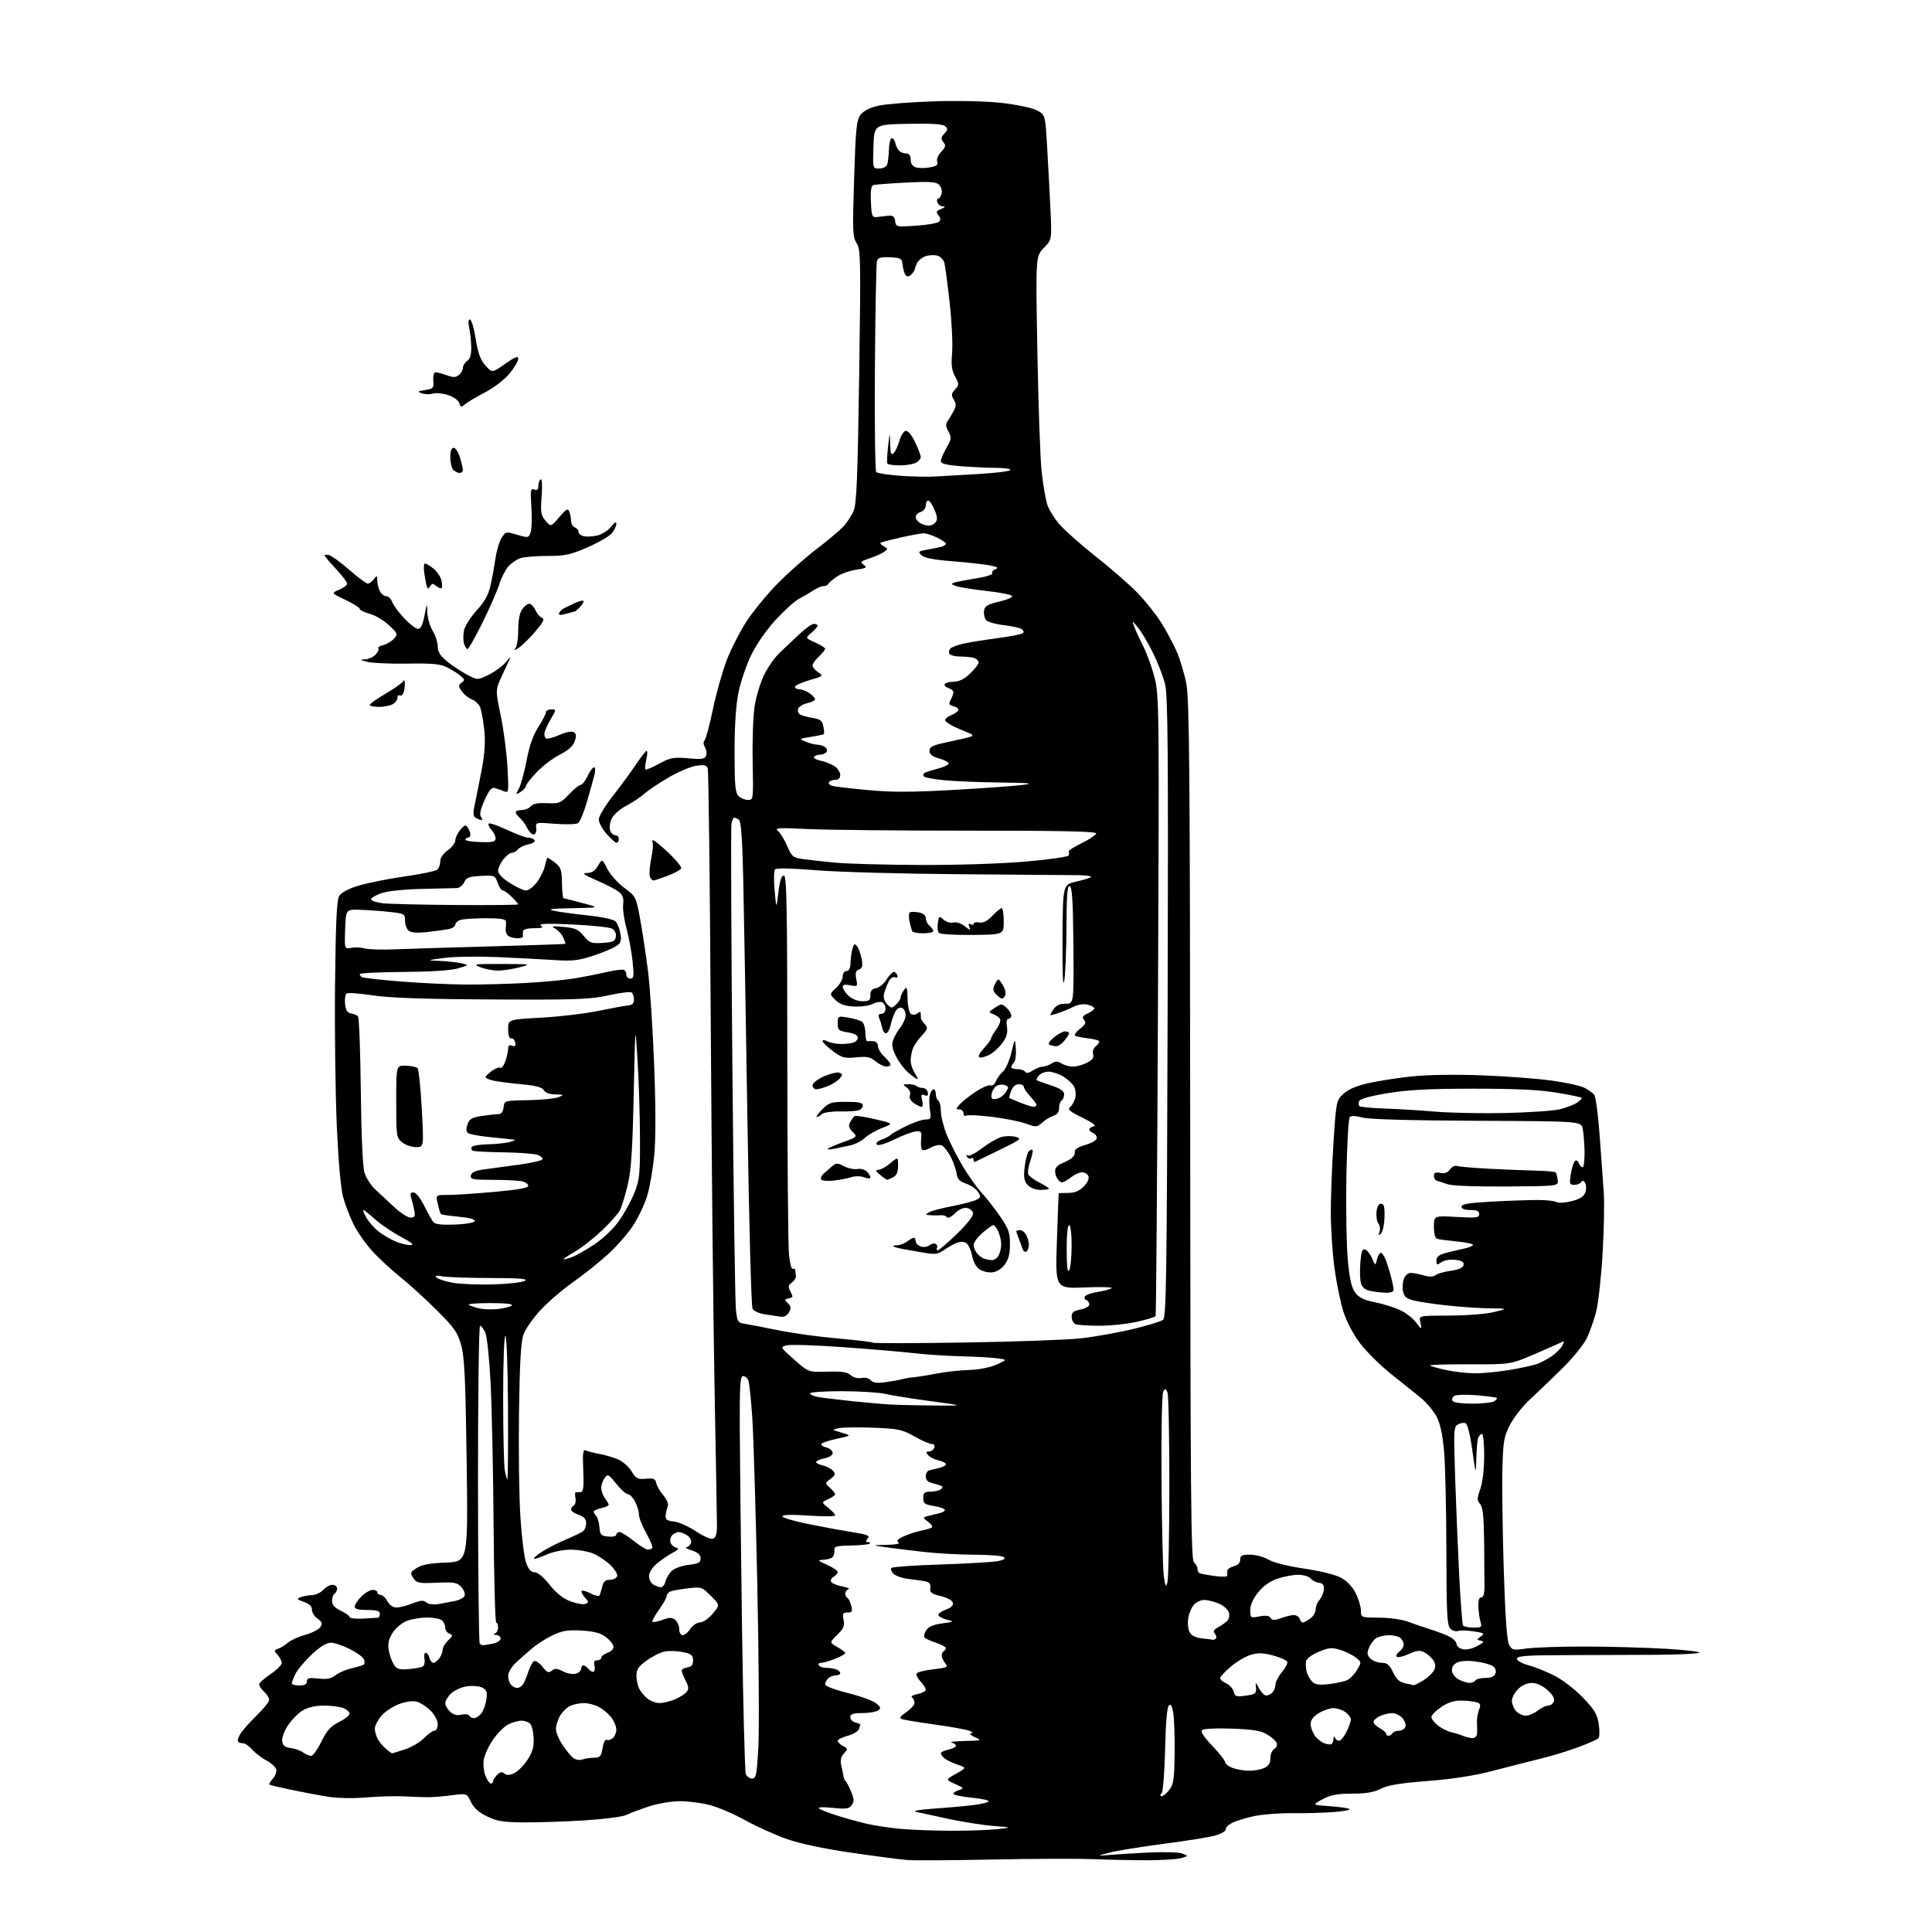 <?xml version="1.0" encoding="UTF-8" standalone="no"?>
<svg 
  version="1.1" 
  xmlns="http://www.w3.org/2000/svg" 
  xmlns:xlink="http://www.w3.org/1999/xlink" 
  xmlns:svg="http://www.w3.org/2000/svg"
  xmlns:rdf="http://www.w3.org/1999/02/22-rdf-syntax-ns#"
  xmlns:cc="http://creativecommons.org/ns#"
  xmlns:dc="http://purl.org/dc/elements/1.1/"
  viewBox="0 0 768 768"
  width="768"
  height="768"
>
<style>svg {background-color: white; }</style>"
<path stroke="none" fill="black" fill-rule="evenodd" d="M394.50,739.19C378.55,739.52 363.25,739.61 360.50,739.38C357.75,739.15 347.73,737.84 338.24,736.45C327.25,734.85 317.97,732.87 312.69,731.01C308.12,729.40 300.73,726.06 296.26,723.59C291.79,721.11 285.45,718.39 282.17,717.54C278.89,716.70 273.54,716.00 270.27,716.00C266.93,716.00 261.52,716.92 257.92,718.10C254.39,719.26 250.38,720.78 249.00,721.47C247.62,722.16 240.20,723.13 232.50,723.62C224.80,724.10 213.97,724.47 208.44,724.43C200.07,724.38 197.59,723.98 193.62,722.06C190.32,720.46 188.34,718.69 187.20,716.30C185.56,712.85 185.56,712.85 179.53,713.65C176.21,714.09 171.93,714.43 170.00,714.42C168.07,714.40 163.80,714.25 160.50,714.08C157.20,713.91 150.45,714.10 145.50,714.51C140.04,714.96 133.94,714.82 130.00,714.17C126.42,713.58 119.90,712.34 115.50,711.42C111.10,710.50 107.32,709.59 107.09,709.38C106.86,709.18 107.47,708.14 108.43,707.08C109.39,706.02 110.02,704.38 109.84,703.44C109.65,702.50 107.92,700.90 106.00,699.88C104.08,698.86 101.51,696.90 100.30,695.52C99.09,694.13 97.47,693.00 96.71,693.00C95.95,693.00 95.03,692.70 94.66,692.33C94.29,691.96 94.74,690.50 95.65,689.08C96.56,687.66 99.49,684.39 102.15,681.81C104.82,679.22 107.00,676.48 107.00,675.71C107.00,674.94 106.10,673.50 105.00,672.50C103.90,671.50 103.01,670.20 103.02,669.60C103.03,668.99 105.06,667.15 107.52,665.50C109.98,663.85 112.00,661.86 112.00,661.08C112.00,660.30 111.26,658.84 110.36,657.85C108.84,656.17 108.86,655.99 110.61,655.37C111.65,655.00 113.40,653.92 114.50,652.95C115.60,651.99 118.70,650.60 121.39,649.85C124.08,649.10 126.78,647.71 127.38,646.76C128.26,645.36 128.04,644.71 126.24,643.45C125.01,642.59 124.00,640.99 124.00,639.89C124.00,638.55 122.96,637.53 120.80,636.78C117.98,635.80 117.83,635.58 119.55,634.90C120.62,634.48 122.67,634.11 124.10,634.07C125.52,634.03 127.50,633.10 128.50,632.00C129.50,630.90 131.14,630.00 132.15,630.00C133.17,630.00 134.00,630.65 134.00,631.44C134.00,632.23 133.55,633.16 133.00,633.50C132.45,633.84 132.00,635.13 132.00,636.37C132.00,637.97 133.03,639.12 135.50,640.30C137.42,641.22 139.00,642.36 139.00,642.83C139.00,643.30 141.36,643.57 144.25,643.43C147.14,643.28 149.84,643.12 150.25,643.08C150.66,643.04 151.00,642.33 151.00,641.50C151.00,640.37 149.78,640.00 146.00,640.00C142.44,640.00 141.00,639.61 141.00,638.64C141.00,637.89 142.19,636.09 143.64,634.64C145.09,633.19 147.11,632.00 148.14,632.00C149.16,632.00 150.00,632.45 150.00,633.00C150.00,633.55 150.60,634.00 151.33,634.00C152.06,634.00 153.26,635.12 154.00,636.50C154.83,638.06 156.21,639.00 157.65,639.00C158.92,639.00 161.77,638.27 163.99,637.39C167.20,636.10 168.32,636.02 169.50,637.00C170.36,637.72 172.32,637.99 174.24,637.66C176.03,637.35 179.00,636.79 180.83,636.42C182.66,636.05 184.40,635.11 184.70,634.34C185.00,633.56 184.40,632.00 183.38,630.87C181.74,629.06 180.57,628.85 173.64,629.15C166.47,629.47 165.64,629.31 164.31,627.32C162.96,625.30 163.06,625.01 165.63,623.32C167.64,622.00 170.83,621.40 177.23,621.15C186.06,620.80 186.06,620.80 185.50,580.65C185.05,547.99 184.64,539.42 183.32,534.69C181.91,529.64 180.65,527.84 173.60,520.81C169.15,516.37 162.55,510.37 158.94,507.48C155.34,504.59 150.29,499.90 147.74,497.05C145.18,494.21 141.92,489.49 140.49,486.56C139.05,483.63 137.21,478.82 136.40,475.87C135.48,472.57 134.51,461.65 133.88,447.50C133.32,434.85 133.00,409.65 133.18,391.50C133.43,367.35 133.85,357.91 134.77,356.29C135.60,354.83 138.22,353.39 142.41,352.10C145.91,351.02 154.12,349.37 160.64,348.44C167.16,347.51 173.06,346.30 173.75,345.75C174.44,345.20 175.00,343.72 175.00,342.45C175.00,341.02 176.15,339.32 178.00,338.00C179.65,336.83 181.00,335.04 181.00,334.04C181.00,333.04 181.89,331.16 182.98,329.86C184.67,327.85 185.11,327.72 185.96,329.00C186.52,329.82 186.98,331.06 186.98,331.75C186.99,332.44 186.55,333.00 186.00,333.00C185.45,333.00 185.00,333.35 185.00,333.79C185.00,334.22 187.70,334.65 191.00,334.74C195.94,334.88 197.00,334.62 197.00,333.28C197.00,332.39 196.25,330.83 195.34,329.82C194.43,328.81 193.95,327.71 194.29,327.38C194.63,327.04 197.90,328.17 201.56,329.88C205.23,331.60 209.05,333.00 210.05,333.00C211.06,333.00 212.16,333.46 212.51,334.01C212.85,334.57 211.78,335.29 210.09,335.63C208.41,335.97 206.53,336.86 205.90,337.62C205.27,338.38 204.17,339.00 203.45,339.00C202.73,339.00 201.21,340.19 200.07,341.63C198.93,343.08 198.00,345.12 198.00,346.16C198.00,347.32 199.81,349.19 202.70,351.02C205.28,352.66 208.18,354.00 209.14,354.00C210.11,354.00 212.04,352.50 213.44,350.67C214.84,348.83 216.27,345.91 216.62,344.17C216.97,342.42 217.46,341.00 217.72,341.00C217.97,341.00 219.33,341.90 220.73,343.00C222.93,344.73 223.30,345.84 223.39,351.00C223.45,354.30 223.72,357.02 224.00,357.05C224.28,357.08 227.65,357.94 231.50,358.97C238.50,360.82 238.50,360.82 227.50,361.02C219.35,361.16 217.41,361.42 220.00,362.01C221.93,362.46 227.96,363.29 233.41,363.86C239.20,364.46 243.90,365.47 244.70,366.27C245.45,367.02 246.32,369.21 246.63,371.14C247.11,374.06 246.81,374.89 244.85,376.16C243.56,377.00 239.44,378.71 235.69,379.95C229.93,381.85 227.55,382.11 220.19,381.62C215.41,381.31 205.20,380.78 197.50,380.45C189.80,380.13 180.35,380.28 176.50,380.80C169.50,381.75 169.50,381.75 175.00,381.99C178.03,382.13 181.85,382.55 183.50,382.94C186.50,383.65 186.50,383.65 182.00,384.96C179.16,385.78 171.13,386.30 160.25,386.37C150.76,386.44 143.00,386.80 143.00,387.19C143.00,387.57 143.40,388.13 143.90,388.44C144.39,388.74 151.26,389.51 159.15,390.15C167.04,390.78 178.68,391.33 185.00,391.37C191.32,391.41 202.12,391.13 209.00,390.75C215.88,390.37 224.43,389.57 228.00,388.99C231.57,388.41 237.36,387.27 240.85,386.47C244.34,385.66 247.60,385.25 248.10,385.56C248.59,385.87 249.00,386.77 249.00,387.56C249.00,388.35 249.71,389.00 250.58,389.00C251.93,389.00 252.06,388.02 251.47,382.25C251.10,378.54 250.00,372.57 249.03,369.00C248.06,365.43 247.47,361.14 247.71,359.48C248.02,357.39 247.59,355.94 246.32,354.79C245.30,353.87 241.33,351.76 237.49,350.09C232.05,347.74 231.12,347.06 233.30,347.04C235.30,347.01 236.56,346.19 237.73,344.15C239.36,341.31 239.36,341.31 241.43,345.40C242.57,347.66 245.59,351.04 248.16,352.93C252.76,356.32 252.83,356.45 254.48,365.43C255.39,370.42 256.79,379.68 257.59,386.00C258.39,392.32 259.49,409.10 260.04,423.28C260.68,440.05 260.70,452.64 260.07,459.29C259.53,464.91 258.24,472.25 257.20,475.61C256.15,478.96 253.61,484.25 251.55,487.36C249.48,490.48 245.03,495.54 241.65,498.63C238.27,501.71 232.05,506.67 227.84,509.64C223.62,512.61 217.76,517.65 214.81,520.84C211.86,524.02 208.83,528.40 208.07,530.56C207.06,533.42 206.58,541.92 206.31,561.50C206.10,576.35 206.35,595.02 206.86,603.00C207.37,610.98 208.40,619.19 209.14,621.25C210.10,623.90 211.08,625.00 212.51,625.00C213.75,625.00 216.07,626.93 218.45,629.93C221.07,633.25 223.78,635.41 226.71,636.53C229.10,637.44 231.79,637.91 232.67,637.57C234.11,637.02 234.09,636.76 232.48,634.97C231.49,633.88 230.93,632.73 231.25,632.42C231.56,632.11 233.18,632.56 234.85,633.42C236.52,634.29 238.07,634.66 238.30,634.25C238.54,633.84 239.02,632.26 239.38,630.75C239.87,628.71 240.65,628.00 242.41,628.00C243.72,628.00 245.02,627.38 245.32,626.62C245.61,625.86 244.42,623.86 242.67,622.17C240.93,620.48 237.83,618.40 235.78,617.55C233.74,616.70 229.69,616.01 226.78,616.02C223.68,616.03 219.68,616.87 217.10,618.04C214.68,619.14 212.50,619.84 212.26,619.59C212.01,619.34 213.56,618.04 215.70,616.69C217.85,615.33 222.05,613.20 225.05,611.94C228.05,610.69 231.06,609.23 231.75,608.71C232.44,608.18 233.00,606.73 233.00,605.48C233.00,603.84 232.15,602.90 230.00,602.15C228.35,601.57 227.00,600.66 227.00,600.11C227.00,599.56 227.49,598.81 228.09,598.44C228.70,598.07 228.99,596.72 228.74,595.43C228.50,594.15 228.57,593.13 228.90,593.17C229.23,593.21 230.11,593.18 230.85,593.12C231.90,593.03 232.13,591.11 231.85,584.49C231.55,577.22 231.72,576.07 233.00,576.62C233.82,576.98 236.30,577.60 238.50,578.00C240.70,578.41 243.99,579.40 245.81,580.20C247.63,581.01 250.01,583.13 251.09,584.91C252.82,587.76 253.51,588.11 256.76,587.82C259.79,587.56 260.52,587.86 260.85,589.50C261.06,590.60 262.34,592.80 263.67,594.39C265.20,596.21 265.85,597.88 265.42,598.89C265.04,599.78 264.68,601.40 264.61,602.50C264.52,604.07 265.23,604.57 267.87,604.82C269.73,605.00 273.65,606.74 276.59,608.69C279.63,610.71 282.59,611.99 283.47,611.65C284.52,611.25 285.00,609.70 285.00,606.74C285.00,604.36 284.57,579.71 284.05,551.96C283.53,524.21 282.84,457.74 282.52,404.26C282.20,350.78 281.67,306.29 281.33,305.40C280.83,304.12 279.86,303.93 276.60,304.44C274.35,304.80 269.35,306.95 265.50,309.22C261.65,311.49 257.37,314.38 255.99,315.63C254.61,316.89 251.46,318.97 248.99,320.28C246.52,321.58 243.91,323.85 243.19,325.34C242.47,326.82 242.16,328.92 242.51,330.02C242.85,331.11 243.78,332.00 244.57,332.00C245.36,332.00 246.00,332.68 246.00,333.50C246.00,334.32 245.60,335.00 245.10,335.00C244.61,335.00 242.81,333.41 241.10,331.47C239.40,329.52 238.01,326.93 238.02,325.72C238.03,324.50 240.51,320.35 243.54,316.50C246.56,312.65 250.60,307.17 252.51,304.32C254.42,301.47 256.38,298.88 256.88,298.57C257.42,298.24 257.44,299.54 256.95,301.73C256.49,303.77 256.31,305.64 256.55,305.88C256.79,306.13 259.25,305.10 262.00,303.60C266.47,301.16 267.72,300.93 273.53,301.44C279.00,301.93 280.16,301.76 280.69,300.38C281.03,299.47 280.83,297.95 280.23,297.00C279.56,295.92 279.50,294.90 280.08,294.32C280.59,293.81 282.08,288.24 283.39,281.94C284.70,275.65 287.20,266.81 288.94,262.29C290.69,257.78 294.27,250.80 296.91,246.79C299.55,242.78 305.03,236.11 309.10,231.97C313.17,227.83 320.10,221.70 324.50,218.33C328.90,214.97 333.71,210.93 335.20,209.36C336.68,207.79 338.55,204.93 339.35,203.00C340.51,200.19 340.94,189.66 341.53,149.42C342.21,102.80 342.14,99.15 340.53,96.68C338.94,94.27 338.85,91.94 339.52,70.99C340.17,50.63 340.48,47.67 342.14,45.55C343.35,44.01 345.88,42.75 349.26,42.00C352.14,41.36 361.93,40.59 371.00,40.29C380.71,39.97 391.81,40.21 397.96,40.89C403.72,41.52 410.02,42.82 411.96,43.77C415.50,45.50 415.50,45.50 416.26,58.50C416.68,65.65 417.27,76.85 417.58,83.39C418.12,95.28 418.12,95.28 414.90,98.60C411.69,101.92 411.69,101.92 412.38,140.21C412.76,161.27 413.52,182.55 414.07,187.50C414.62,192.45 415.59,198.21 416.21,200.31C416.84,202.40 419.11,206.12 421.27,208.56C423.42,211.01 429.98,216.79 435.84,221.42C441.70,226.04 449.04,232.45 452.15,235.66C455.26,238.87 459.47,244.14 461.51,247.37C463.55,250.60 466.34,255.77 467.70,258.87C469.07,261.96 470.83,267.81 471.60,271.88C472.79,278.07 473.04,307.15 473.12,449.61C473.20,593.94 473.42,620.11 474.61,621.09C475.37,621.72 476.00,622.84 476.00,623.56C476.00,624.29 476.34,625.08 476.75,625.33C477.16,625.57 479.88,626.09 482.78,626.48C485.69,626.88 488.00,626.81 487.91,626.35C487.83,625.88 487.82,624.99 487.88,624.36C487.95,623.73 489.12,622.93 490.50,622.59C492.11,622.18 493.00,621.26 493.00,619.98C493.00,618.34 493.68,618.00 496.94,618.00C499.11,618.00 502.39,618.89 504.23,619.97C506.23,621.15 511.98,622.60 518.54,623.56C525.18,624.54 530.98,626.01 533.25,627.27C535.60,628.59 537.75,630.91 539.00,633.50C540.10,635.77 541.00,638.84 541.00,640.32C541.00,642.98 541.06,643.00 548.25,643.04C552.24,643.07 557.30,643.77 559.50,644.59C561.70,645.42 565.75,646.80 568.50,647.66C571.25,648.52 574.74,649.85 576.25,650.63C577.76,651.41 579.00,652.71 579.00,653.51C579.00,654.31 580.08,655.23 581.39,655.56C582.82,655.92 585.14,655.45 587.14,654.38C589.80,652.97 590.12,652.52 588.68,652.21C586.93,651.84 586.92,651.78 588.66,650.51C590.27,649.33 589.96,649.12 585.74,648.48C583.15,648.09 580.36,648.03 579.54,648.35C578.73,648.66 577.37,648.23 576.53,647.39C575.23,646.09 574.99,641.49 574.96,616.68C574.93,600.63 574.54,582.98 574.08,577.45C573.50,570.51 572.59,566.12 571.13,563.26C569.97,560.98 567.10,557.55 564.76,555.63C562.42,553.72 557.04,549.40 552.81,546.04C548.58,542.68 543.08,537.21 540.58,533.89C537.82,530.22 535.21,525.22 533.95,521.17C532.81,517.50 531.23,509.77 530.46,504.00C529.68,498.23 529.03,488.33 529.02,482.02C529.01,475.71 529.49,463.11 530.09,454.02C531.15,437.82 531.23,437.45 533.99,434.85C535.87,433.08 539.14,431.67 543.89,430.59C547.79,429.71 555.60,428.49 561.24,427.89C567.44,427.23 578.42,427.06 589.00,427.46C598.62,427.82 611.11,428.76 616.75,429.54C622.39,430.31 628.28,431.61 629.83,432.41C631.38,433.21 633.13,434.46 633.72,435.18C634.32,435.91 635.30,443.25 635.90,451.50C636.51,459.75 637.24,469.88 637.52,474.00C637.81,478.12 637.60,489.15 637.04,498.50C636.49,507.85 635.33,518.20 634.48,521.50C633.62,524.80 631.95,529.52 630.76,532.00C629.58,534.48 625.19,539.88 621.00,544.00C616.81,548.12 611.05,553.66 608.18,556.30C605.32,558.94 601.77,563.44 600.28,566.30C597.87,570.94 597.54,572.79 597.23,583.50C597.04,590.10 597.27,608.10 597.75,623.50C598.35,642.58 599.03,652.24 599.88,653.81C601.06,655.98 601.50,656.07 606.82,655.31C609.94,654.87 620.38,654.51 630.00,654.52C639.62,654.53 654.22,654.94 662.42,655.43C670.63,655.92 676.48,656.65 675.42,657.04C674.37,657.43 666.30,657.77 657.50,657.81C648.70,657.85 632.84,657.91 622.25,657.94C606.65,657.99 603.00,658.26 603.00,659.37C603.00,660.16 605.01,661.28 607.75,662.01C610.36,662.71 615.07,664.62 618.21,666.26C621.35,667.90 626.38,671.81 629.37,674.95C633.87,679.67 634.95,681.50 635.54,685.41C635.93,688.02 635.86,690.53 635.37,691.00C634.89,691.47 631.35,693.04 627.50,694.49C623.65,695.93 617.12,697.94 613.00,698.95C608.88,699.96 600.33,702.14 594.00,703.79C586.12,705.86 577.81,707.17 567.58,707.97C556.56,708.83 551.67,709.64 548.87,711.07C546.11,712.47 543.02,713.00 537.50,713.00C531.56,713.00 529.01,713.49 525.71,715.25C521.50,717.49 521.50,717.49 528.67,718.00C532.61,718.27 536.13,718.80 536.49,719.16C536.85,719.52 533.85,720.05 529.82,720.35C525.80,720.64 518.45,720.83 513.50,720.77C508.55,720.71 501.80,721.24 498.50,721.94C495.20,722.65 491.27,723.86 489.76,724.64C488.25,725.41 487.12,726.56 487.26,727.18C487.39,727.81 485.64,728.88 483.36,729.56C481.09,730.25 471.86,731.75 462.86,732.91C453.86,734.07 444.02,735.66 441.00,736.46C436.31,737.69 436.09,737.85 439.50,737.49C441.70,737.27 448.90,736.80 455.50,736.46C462.50,736.10 468.54,736.25 470.00,736.81C472.50,737.78 472.50,737.78 469.50,738.63C467.85,739.10 461.77,739.48 456.00,739.48C450.23,739.48 440.55,739.28 434.50,739.04C428.45,738.79 410.45,738.86 394.50,739.19zM378.00,727.75C384.88,727.77 393.20,727.48 396.50,727.11C402.50,726.44 402.50,726.44 395.00,725.86C390.88,725.54 382.77,724.27 377.00,723.03C371.23,721.80 365.38,720.52 364.00,720.20C362.60,719.87 365.89,719.31 371.50,718.93C377.00,718.55 384.09,717.91 387.25,717.51C390.41,717.10 393.00,716.43 393.00,716.01C393.00,715.60 389.85,714.95 386.00,714.57C382.15,714.19 379.00,713.51 379.00,713.06C379.00,712.60 380.01,711.93 381.25,711.55C383.33,710.93 383.20,710.74 379.67,709.17C375.83,707.46 375.83,707.46 380.04,705.10C384.25,702.73 384.25,702.73 380.62,701.48C378.62,700.79 376.31,699.67 375.49,698.99C374.67,698.31 374.00,697.40 374.00,696.96C374.00,696.52 375.35,695.86 377.00,695.50C378.65,695.14 380.00,694.46 380.00,693.99C380.00,693.53 379.21,692.94 378.25,692.69C377.29,692.44 379.65,692.16 383.50,692.07C390.28,691.91 390.40,691.87 387.50,690.54C385.85,689.78 385.18,689.10 386.00,689.02C386.97,688.92 386.74,688.57 385.35,688.01C384.17,687.53 377.98,686.42 371.59,685.53C365.20,684.65 359.31,683.67 358.49,683.36C357.40,682.94 357.86,682.22 360.26,680.61C362.04,679.40 363.52,677.76 363.53,676.96C363.55,676.16 363.10,675.18 362.53,674.78C361.97,674.38 362.96,673.77 364.75,673.40C366.54,673.04 368.00,672.27 368.00,671.69C368.00,671.11 367.05,669.62 365.90,668.39C364.74,667.16 364.05,665.72 364.37,665.21C364.69,664.69 367.70,663.95 371.05,663.57C376.40,662.97 376.99,662.69 375.87,661.34C375.16,660.49 374.50,659.17 374.38,658.40C374.27,657.64 374.59,656.75 375.09,656.44C375.59,656.14 376.00,655.53 376.00,655.10C376.00,654.67 374.18,653.72 371.95,652.98C369.72,652.25 367.68,651.29 367.42,650.86C367.15,650.43 367.50,649.16 368.20,648.04C369.09,646.63 371.02,645.80 374.49,645.33C379.47,644.66 379.48,644.65 376.25,643.80C374.46,643.33 373.00,642.48 373.00,641.92C373.00,641.36 374.37,640.42 376.05,639.83C378.00,639.15 378.99,638.19 378.80,637.18C378.61,636.23 376.69,635.15 374.00,634.49C370.23,633.56 369.55,633.04 369.81,631.23C370.03,629.65 369.49,628.94 367.81,628.60C366.54,628.34 363.53,627.91 361.11,627.64C358.70,627.37 356.03,626.45 355.17,625.60C354.32,624.75 353.97,623.70 354.39,623.27C354.82,622.85 363.79,622.22 374.33,621.89C384.87,621.55 395.02,620.94 396.88,620.53C399.35,619.98 399.89,619.55 398.88,618.91C398.12,618.42 392.86,618.02 387.19,618.02C381.52,618.01 372.52,617.51 367.19,616.91C361.86,616.31 355.02,615.47 352.00,615.03C346.50,614.24 346.50,614.24 352.50,614.11C356.15,614.02 357.98,613.64 357.18,613.13C356.22,612.52 356.76,611.87 359.18,610.75C361.01,609.90 364.07,608.89 366.00,608.49C367.93,608.09 369.90,607.53 370.39,607.24C370.87,606.95 370.24,605.93 368.97,604.98C366.80,603.34 366.77,603.21 368.58,602.71C369.64,602.42 371.76,601.91 373.29,601.56C374.83,601.22 375.85,600.56 375.56,600.10C375.28,599.64 373.23,598.97 371.02,598.62C367.58,598.07 367.00,597.62 367.00,595.49C367.00,593.44 367.49,593.00 369.75,592.98C371.26,592.98 373.11,592.58 373.86,592.11C374.60,591.64 374.83,591.03 374.36,590.76C373.89,590.50 372.26,589.98 370.75,589.62C368.88,589.17 368.00,588.32 368.00,586.95C368.00,585.84 368.56,584.76 369.25,584.55C369.94,584.34 371.74,583.90 373.25,583.56C374.76,583.23 376.00,582.56 376.00,582.06C376.00,581.56 374.68,580.87 373.07,580.52C371.46,580.16 369.60,579.23 368.95,578.44C368.00,577.30 368.07,577.00 369.27,577.00C370.10,577.00 371.05,576.33 371.36,575.50C371.73,574.55 371.35,574.00 370.34,574.00C369.46,574.00 366.38,572.65 363.48,570.99C358.72,568.27 357.18,567.94 347.36,567.54C341.39,567.30 335.15,567.38 333.51,567.72C330.52,568.32 330.52,568.32 334.51,569.49C338.50,570.66 338.50,570.66 332.77,571.90C329.61,572.58 326.81,573.51 326.52,573.96C326.24,574.41 327.14,575.07 328.51,575.41C329.88,575.76 331.00,576.72 331.00,577.54C331.00,578.42 329.74,579.30 327.98,579.65C326.32,579.99 324.74,580.61 324.47,581.05C324.20,581.48 325.31,582.13 326.92,582.48C328.54,582.84 330.43,583.82 331.13,584.66C332.19,585.93 332.02,586.47 330.15,587.89C327.89,589.59 327.89,589.59 329.95,591.45C331.08,592.47 332.00,593.62 332.00,593.99C332.00,594.37 330.76,595.24 329.25,595.93C326.50,597.19 326.50,597.19 329.25,599.38C330.76,600.59 332.00,601.94 332.00,602.38C332.00,602.83 327.27,602.87 321.50,602.48C314.76,602.02 311.00,602.12 311.00,602.75C311.00,603.29 315.61,604.67 321.25,605.82C326.89,606.96 334.78,608.41 338.79,609.05C344.87,610.00 345.89,610.43 344.92,611.60C344.02,612.68 344.05,613.00 345.04,613.00C345.75,613.00 346.06,613.28 345.72,613.62C345.38,613.96 342.04,614.29 338.30,614.37C332.16,614.49 331.52,614.69 331.68,616.49C331.78,617.58 331.33,618.81 330.68,619.22C330.03,619.63 328.38,620.01 327.00,620.06C324.89,620.13 325.16,620.43 328.75,622.03C331.09,623.07 333.00,624.36 333.00,624.91C333.00,625.45 332.26,626.31 331.36,626.82C330.46,627.32 330.02,628.23 330.39,628.83C330.77,629.43 332.74,630.24 334.79,630.62C336.83,631.01 337.94,631.51 337.25,631.75C336.56,631.98 336.00,632.77 336.00,633.50C336.00,634.23 336.38,634.98 336.85,635.17C337.31,635.35 337.99,636.74 338.36,638.25C338.94,640.60 338.73,641.00 336.89,641.00C335.06,641.00 334.83,641.42 335.33,643.92C335.81,646.29 335.33,647.41 332.81,649.88C329.70,652.92 329.70,652.92 332.84,654.71C334.57,655.69 335.99,656.79 335.99,657.14C336.00,657.49 334.19,658.51 331.98,659.39C329.77,660.28 327.27,661.00 326.42,661.00C325.57,661.00 325.16,661.45 325.50,662.00C325.84,662.55 327.18,663.00 328.48,663.00C329.77,663.00 331.55,663.27 332.42,663.61C333.29,663.94 334.00,664.62 334.00,665.11C334.00,665.60 333.19,666.00 332.20,666.00C331.21,666.00 329.86,666.54 329.20,667.20C328.54,667.86 328.00,668.93 328.00,669.59C328.00,670.25 331.98,671.76 337.04,673.01C342.01,674.24 347.07,676.08 348.29,677.10C350.19,678.69 350.29,679.10 349.00,679.96C348.18,680.52 345.36,680.98 342.75,680.98C339.08,681.00 338.00,681.36 338.00,682.59C338.00,683.47 338.90,684.42 340.00,684.71C341.10,685.00 342.00,685.37 342.00,685.53C342.00,685.70 341.73,686.54 341.40,687.41C341.07,688.27 339.04,689.45 336.90,690.03C334.75,690.60 333.00,691.49 333.00,692.00C333.00,692.51 333.94,693.43 335.08,694.04C337.06,695.10 337.08,695.26 335.46,697.04C334.27,698.36 333.95,699.78 334.41,701.71C334.77,703.25 335.16,705.17 335.28,706.00C335.40,706.83 335.79,707.73 336.14,708.00C336.49,708.27 337.46,710.15 338.30,712.17C339.55,715.17 339.60,716.16 338.56,717.58C337.49,719.05 336.31,719.21 330.94,718.65C327.25,718.27 324.99,718.36 325.54,718.87C326.07,719.36 329.43,720.67 333.00,721.79C336.57,722.92 341.92,724.38 344.88,725.05C347.83,725.71 353.68,726.59 357.88,726.99C362.07,727.39 371.12,727.73 378.00,727.75zM461.80,714.00C462.38,714.00 463.74,712.88 464.82,711.50C466.49,709.38 466.80,707.28 466.93,697.20C467.02,690.71 466.78,683.48 466.41,681.13C465.91,678.01 465.43,677.17 464.61,677.99C463.92,678.68 463.37,685.20 463.15,695.30C462.95,704.28 462.34,712.06 461.78,712.75C461.08,713.60 461.09,714.00 461.80,714.00zM195.12,709.00C195.60,709.00 196.00,708.58 196.00,708.07C196.00,707.56 196.72,706.42 197.61,705.54C198.77,704.37 199.56,704.22 200.49,705.00C201.40,705.75 202.52,705.72 204.35,704.89C205.77,704.24 208.14,701.88 209.62,699.65C211.64,696.58 212.27,694.47 212.14,691.12C212.05,688.67 211.47,686.07 210.86,685.34C210.25,684.60 208.66,684.00 207.33,684.00C205.99,684.00 203.59,684.68 202.00,685.50C200.40,686.33 197.69,689.04 195.98,691.53C194.27,694.02 192.61,697.61 192.30,699.51C192.00,701.41 192.31,704.32 192.99,705.98C193.68,707.64 194.64,709.00 195.12,709.00zM298.99,707.00C300.55,707.00 300.84,705.55 301.45,694.75C301.84,688.01 301.64,658.65 301.03,629.50C300.41,600.35 299.52,570.65 299.04,563.50C298.56,556.35 297.86,549.71 297.48,548.75C297.10,547.79 296.16,547.00 295.39,547.00C294.25,547.00 294.01,550.57 294.07,567.25C294.11,578.39 294.50,613.60 294.94,645.50C295.39,677.40 296.08,704.29 296.48,705.25C296.88,706.21 298.01,707.00 298.99,707.00zM496.20,703.89C498.24,703.95 501.05,703.48 502.45,702.84C504.30,702.00 505.00,700.91 505.00,698.89C505.00,697.35 505.69,695.71 506.54,695.24C507.39,694.76 507.82,693.70 507.51,692.88C507.19,692.06 505.49,690.53 503.72,689.47C501.22,687.98 498.08,687.46 489.66,687.16C483.35,686.93 478.42,687.18 477.84,687.76C477.20,688.40 478.61,690.56 481.93,694.03C484.72,696.93 487.00,699.83 487.00,700.46C487.00,701.10 488.24,702.10 489.75,702.70C491.26,703.30 494.17,703.84 496.20,703.89zM231.50,699.42C232.60,699.04 234.71,698.73 236.19,698.72C238.52,698.71 238.96,698.20 239.53,694.85C239.88,692.73 240.61,691.26 241.13,691.58C241.66,691.91 242.74,691.63 243.54,690.96C244.34,690.30 245.00,688.75 245.00,687.51C245.00,686.28 244.06,684.08 242.91,682.61C241.76,681.15 239.54,679.29 237.96,678.48C236.39,677.67 233.75,677.00 232.10,677.00C230.45,677.00 228.02,677.49 226.71,678.09C225.40,678.68 223.58,680.44 222.67,681.99C221.75,683.54 221.00,685.91 221.00,687.26C221.00,688.62 222.16,691.47 223.59,693.61C225.01,695.75 226.92,698.08 227.84,698.80C228.78,699.53 230.37,699.80 231.50,699.42zM123.70,698.00C124.39,698.00 126.22,695.43 127.77,692.30C129.98,687.80 131.47,686.16 134.74,684.55C137.03,683.42 138.93,681.93 138.95,681.23C138.98,680.52 137.85,679.51 136.43,678.98C135.02,678.44 131.54,678.00 128.68,678.00C125.30,678.01 122.38,678.69 120.29,679.96C118.52,681.04 115.90,683.70 114.46,685.88C112.99,688.10 111.98,690.86 112.17,692.17C112.42,693.91 113.25,694.58 115.45,694.84C117.08,695.02 119.32,695.81 120.43,696.59C121.54,697.36 123.01,698.00 123.70,698.00zM155.81,696.97C155.98,696.99 158.30,696.29 160.95,695.42C163.60,694.55 167.04,692.53 168.58,690.92C170.11,689.31 171.96,688.00 172.69,688.00C173.43,688.00 174.00,686.88 174.00,685.42C174.00,683.92 172.80,681.65 171.13,679.97C169.55,678.39 167.05,676.80 165.58,676.43C163.95,676.02 161.19,676.42 158.49,677.45C156.05,678.38 152.92,680.50 151.53,682.15C150.14,683.80 149.00,686.05 149.00,687.14C149.00,688.24 149.52,690.10 150.15,691.27C150.78,692.45 152.24,694.21 153.40,695.18C154.55,696.14 155.64,696.95 155.81,696.97zM529.25,693.32C529.66,693.08 530.04,692.12 530.08,691.19C530.13,690.15 530.35,689.98 530.66,690.75C530.94,691.44 531.69,691.99 532.33,691.98C532.98,691.96 534.29,690.37 535.25,688.43C536.21,686.50 537.00,684.29 537.00,683.52C537.00,682.74 536.00,681.41 534.78,680.56C533.56,679.70 531.42,679.00 530.03,679.00C528.64,679.01 526.04,679.90 524.25,680.99C522.10,682.30 521.00,683.75 521.00,685.26C521.00,686.52 521.72,688.59 522.61,689.85C523.49,691.11 525.18,692.51 526.36,692.95C527.54,693.40 528.84,693.57 529.25,693.32zM585.25,690.93C586.22,690.97 587.07,690.22 587.15,689.25C587.23,688.29 587.22,686.34 587.11,684.92C587.00,683.50 587.36,681.19 587.90,679.77C588.74,677.55 588.58,677.12 586.69,676.61C585.48,676.29 582.72,676.02 580.55,676.01C577.90,676.00 575.36,676.86 572.80,678.64C570.71,680.09 569.00,681.85 569.00,682.56C569.00,683.27 570.20,684.80 571.66,685.95C573.13,687.10 575.49,688.29 576.91,688.59C578.34,688.90 580.40,689.53 581.50,690.00C582.60,690.48 584.29,690.90 585.25,690.93zM551.94,690.00C552.46,690.00 553.16,689.55 553.50,689.00C553.84,688.45 555.01,688.00 556.09,688.00C557.18,688.00 558.33,687.31 558.65,686.46C558.98,685.62 558.44,684.04 557.47,682.96C556.49,681.88 554.66,681.00 553.39,681.00C552.13,681.00 549.95,681.52 548.55,682.16C547.15,682.80 546.00,683.85 546.00,684.49C546.00,685.14 547.12,686.26 548.50,687.00C549.88,687.74 551.00,688.71 551.00,689.17C551.00,689.63 551.42,690.00 551.94,690.00zM188.40,683.00C189.11,683.00 190.37,682.21 191.21,681.25C192.05,680.29 192.99,677.81 193.30,675.75C193.78,672.64 193.52,671.81 191.79,670.89C190.65,670.28 187.93,670.01 185.76,670.31C183.58,670.60 180.72,671.85 179.40,673.09C178.08,674.33 177.00,676.10 177.00,677.02C177.00,677.94 177.88,679.49 178.96,680.46C180.27,681.65 181.74,682.03 183.40,681.61C184.76,681.27 186.16,681.44 186.50,682.00C186.84,682.55 187.70,683.00 188.40,683.00zM606.52,682.00C607.74,682.00 609.87,681.10 611.27,680.00C612.67,678.90 614.55,678.00 615.44,678.00C616.33,678.00 617.35,677.25 617.70,676.34C618.12,675.23 617.28,673.75 615.15,671.84C613.14,670.04 610.86,669.00 608.94,669.00C607.06,669.00 604.98,669.93 603.45,671.45C602.10,672.80 601.00,674.91 601.00,676.13C601.00,677.34 601.74,679.17 602.65,680.17C603.57,681.18 605.30,682.00 606.52,682.00zM262.13,676.98C263.57,676.99 266.31,676.35 268.21,675.56C270.11,674.76 272.21,673.45 272.89,672.63C273.88,671.44 273.81,670.54 272.56,668.12C271.70,666.46 271.00,664.66 271.00,664.12C271.00,663.58 272.01,663.00 273.25,662.82C274.89,662.59 275.50,661.83 275.50,660.04C275.50,657.99 274.85,657.45 271.50,656.74C269.30,656.28 266.09,656.16 264.37,656.47C262.65,656.79 259.38,658.39 257.12,660.03C253.84,662.40 253.00,663.64 253.00,666.07C253.00,667.75 253.50,670.11 254.12,671.32C254.73,672.52 256.19,674.28 257.37,675.23C258.54,676.18 260.68,676.97 262.13,676.98zM495.22,674.05C499.03,673.52 499.48,673.18 499.27,670.98C499.05,668.50 499.05,668.50 500.55,671.25C501.38,672.76 502.63,674.00 503.33,674.00C504.03,674.00 505.14,673.46 505.80,672.80C506.46,672.14 507.00,670.74 507.00,669.69C507.00,668.65 508.14,666.43 509.54,664.77C510.94,663.11 511.92,661.24 511.71,660.62C511.51,660.01 509.00,658.87 506.15,658.10C502.09,657.00 500.13,656.95 497.18,657.83C495.11,658.45 491.52,660.58 489.20,662.56C486.89,664.54 485.00,666.58 485.00,667.10C485.00,667.62 486.09,668.54 487.42,669.15C488.76,669.75 490.09,671.24 490.40,672.45C490.89,674.40 491.41,674.58 495.22,674.05zM205.58,671.00C206.23,671.00 207.20,670.44 207.75,669.75C208.29,669.06 209.28,666.82 209.94,664.76C210.60,662.71 211.64,660.72 212.24,660.35C212.84,659.98 214.35,660.96 215.60,662.52C217.47,664.87 218.12,665.15 219.36,664.12C220.56,663.12 221.43,663.17 223.77,664.38C225.38,665.21 227.66,665.64 228.85,665.33C230.03,665.02 231.00,664.14 231.00,663.38C231.00,662.62 231.39,662.00 231.88,662.00C232.36,662.00 233.31,662.67 233.99,663.49C234.67,664.31 235.58,664.76 236.02,664.49C236.46,664.22 236.58,663.10 236.29,662.00C235.93,660.61 236.26,660.00 237.38,660.00C238.27,660.00 239.00,659.54 239.00,658.98C239.00,658.41 240.16,657.51 241.57,656.97C243.16,656.37 244.02,655.37 243.82,654.35C243.65,653.45 242.25,651.78 240.72,650.64C238.72,649.15 236.02,648.45 231.17,648.18C225.76,647.87 223.48,648.23 219.78,649.98C217.23,651.17 213.46,653.58 211.41,655.33C209.35,657.07 206.39,659.70 204.84,661.17C203.27,662.65 202.00,664.91 202.00,666.22C202.00,667.53 202.54,669.14 203.20,669.80C203.86,670.46 204.93,671.00 205.58,671.00zM119.00,670.00C121.11,670.00 122.00,669.51 122.00,668.37C122.00,667.03 122.80,666.83 126.52,667.25C129.95,667.64 131.60,667.32 133.38,665.92C134.67,664.90 137.62,663.65 139.94,663.12C142.26,662.60 144.40,661.93 144.70,661.63C145.00,661.33 144.99,660.41 144.67,659.58C144.35,658.76 141.84,656.94 139.08,655.54C136.32,654.14 132.91,653.00 131.49,653.00C129.81,653.00 127.20,654.60 123.97,657.63C121.25,660.17 118.34,663.62 117.51,665.28C116.68,666.95 116.00,668.69 116.00,669.15C116.00,669.62 117.35,670.00 119.00,670.00zM528.34,669.45C531.18,669.12 534.44,668.40 535.58,667.85C536.73,667.29 538.48,665.47 539.47,663.78C541.26,660.75 541.25,660.70 538.89,658.86C537.58,657.84 534.80,656.48 532.71,655.83C529.48,654.83 528.24,654.95 524.22,656.61C521.49,657.74 519.37,659.32 519.17,660.36C518.98,661.35 519.09,663.22 519.41,664.51C519.74,665.80 520.72,667.58 521.59,668.45C522.82,669.68 524.37,669.91 528.34,669.45zM562.00,669.88C562.27,669.94 563.93,669.12 565.69,668.05C567.44,666.98 569.36,665.19 569.96,664.08C570.76,662.58 570.72,661.53 569.82,660.08C569.15,659.00 567.57,657.57 566.31,656.90C564.43,655.89 563.33,656.00 560.01,657.50C557.79,658.50 555.65,658.98 555.24,658.57C554.84,658.17 555.29,657.26 556.25,656.56C557.21,655.85 558.00,654.63 558.00,653.84C558.00,653.05 557.46,651.86 556.80,651.20C556.14,650.54 554.00,650.01 552.05,650.03C550.10,650.05 547.73,650.65 546.79,651.36C545.85,652.08 544.64,653.82 544.10,655.23C543.33,657.27 543.49,658.14 544.89,659.40C545.86,660.28 547.86,661.00 549.32,661.00C551.42,661.00 552.36,661.80 553.75,664.74C555.03,667.47 556.32,668.66 558.50,669.12C560.15,669.47 561.73,669.81 562.00,669.88zM584.19,668.99C585.12,668.99 586.16,668.55 586.50,668.00C586.84,667.45 588.62,667.00 590.45,667.00C592.69,667.00 594.00,666.43 594.45,665.28C594.86,664.21 594.47,663.09 593.44,662.33C592.53,661.66 589.41,660.82 586.51,660.46C583.17,660.04 580.44,660.23 579.06,660.97C577.64,661.73 576.99,662.89 577.19,664.29C577.36,665.48 578.62,667.02 580.00,667.71C581.38,668.40 583.26,668.98 584.19,668.99zM162.47,663.49C164.96,663.29 167.49,662.82 168.09,662.44C168.69,662.07 168.98,660.69 168.73,659.38C168.48,658.07 168.71,657.00 169.23,657.00C169.76,657.00 170.42,657.90 170.71,659.00C171.00,660.10 171.69,661.00 172.26,661.00C172.82,661.00 173.88,660.21 174.61,659.25C175.34,658.29 175.95,656.73 175.97,655.79C175.99,654.85 176.97,653.17 178.16,652.07C180.07,650.28 180.13,649.99 178.66,649.42C177.75,649.07 177.00,648.02 177.00,647.09C177.00,646.16 176.46,644.86 175.80,644.20C175.14,643.54 172.43,643.00 169.77,643.00C167.11,643.00 163.39,643.65 161.49,644.44C159.59,645.23 157.12,647.37 155.99,649.19C154.48,651.62 154.10,653.43 154.54,656.00C154.87,657.92 155.78,660.48 156.55,661.68C157.72,663.50 158.70,663.80 162.47,663.49zM192.04,654.00C192.43,654.00 194.16,653.72 195.88,653.38C197.59,653.03 199.00,652.13 199.00,651.38C199.00,650.62 198.21,649.96 197.25,649.92C196.20,649.87 196.00,649.64 196.75,649.34C197.44,649.06 198.00,647.97 198.00,646.92C198.00,645.86 197.66,645.00 197.25,645.00C196.84,645.00 196.37,627.56 196.21,606.25C196.05,584.94 195.52,559.60 195.03,549.95C194.54,540.18 193.60,531.21 192.91,529.70C192.23,528.22 191.30,527.00 190.83,527.00C190.36,527.00 189.99,555.29 190.01,589.86C190.04,624.44 190.34,653.01 190.69,653.36C191.05,653.71 191.65,654.00 192.04,654.00zM482.08,651.83C482.40,651.92 482.96,651.70 483.32,651.34C483.69,650.98 483.51,650.11 482.93,649.41C482.14,648.47 482.46,647.82 484.16,646.91C485.43,646.24 487.06,645.08 487.80,644.35C488.59,643.55 488.87,642.15 488.47,640.91C488.11,639.76 486.29,638.18 484.44,637.41C482.58,636.63 479.99,636.00 478.69,636.00C477.38,636.00 475.55,636.84 474.61,637.88C473.68,638.91 472.66,641.32 472.35,643.24C472.04,645.16 472.28,647.66 472.89,648.80C473.64,650.19 475.25,651.01 477.75,651.27C479.81,651.49 481.76,651.74 482.08,651.83zM271.38,650.00C272.15,650.00 273.51,648.88 274.41,647.50C275.31,646.12 277.05,644.97 278.27,644.93C279.53,644.89 281.74,643.36 283.35,641.43C286.20,638.00 286.20,638.00 282.57,634.37C279.05,630.85 278.75,630.75 273.55,631.37C270.59,631.71 267.46,632.27 266.59,632.61C265.71,632.94 265.00,633.77 265.00,634.46C265.00,635.14 263.62,637.61 261.93,639.94C260.24,642.28 259.08,644.41 259.35,644.68C259.63,644.96 261.43,644.61 263.36,643.91C266.21,642.88 267.16,642.89 268.43,643.95C269.30,644.66 270.00,646.31 270.00,647.62C270.00,648.98 270.59,650.00 271.38,650.00zM585.68,647.00C588.90,647.00 589.17,646.79 588.54,644.75C588.16,643.51 587.77,640.81 587.67,638.75C587.56,636.26 587.93,635.00 588.80,635.00C589.65,635.00 590.10,633.56 590.10,630.75C590.11,628.41 590.05,620.42 589.97,613.00C589.85,602.80 589.46,599.10 588.37,597.88C587.10,596.46 587.11,595.70 588.45,591.88C589.36,589.26 589.98,583.97 589.99,578.75C589.99,573.94 589.60,570.00 589.11,570.00C588.62,570.00 587.94,570.71 587.61,571.58C587.27,572.45 586.94,576.16 586.86,579.83C586.79,583.50 586.56,585.38 586.36,584.00C586.16,582.62 585.50,578.12 584.89,574.00C584.28,569.88 583.29,566.19 582.69,565.82C582.10,565.45 580.75,565.60 579.69,566.17C577.87,567.14 577.81,568.14 578.44,587.35C578.81,598.43 579.54,615.99 580.06,626.36C580.59,636.73 581.27,645.62 581.57,646.11C581.87,646.60 583.72,647.00 585.68,647.00zM517.88,645.00C518.25,645.00 519.56,644.30 520.78,643.44C522.00,642.59 523.00,640.94 523.00,639.77C523.00,638.61 523.66,636.92 524.48,636.03C525.29,635.13 526.08,633.29 526.23,631.95C526.43,630.10 525.97,629.43 524.32,629.19C523.13,629.02 521.61,628.23 520.95,627.44C520.29,626.65 518.09,626.00 516.06,626.00C514.02,626.00 510.31,626.70 507.80,627.55C504.83,628.56 502.17,630.45 500.13,632.99C498.10,635.51 497.00,638.00 497.00,640.05C497.00,643.16 497.07,643.21 500.65,642.54C503.17,642.06 504.54,642.25 505.09,643.15C505.73,644.19 506.56,644.20 509.27,643.22C511.12,642.55 513.41,642.00 514.35,642.00C515.29,642.00 516.32,642.67 516.64,643.50C516.95,644.33 517.52,645.00 517.88,645.00zM262.73,630.97C263.41,630.99 264.24,629.91 264.57,628.57C264.91,627.24 266.07,625.34 267.15,624.36C268.24,623.38 271.23,622.34 273.81,622.04C277.65,621.60 278.50,621.14 278.50,619.50C278.50,618.11 277.44,617.14 275.00,616.31C273.07,615.65 272.08,615.09 272.78,615.06C273.49,615.03 274.33,614.30 274.66,613.45C275.00,612.56 274.46,611.30 273.38,610.48C272.34,609.70 270.77,609.05 269.87,609.03C268.98,609.01 267.73,609.62 267.11,610.37C266.48,611.13 266.24,612.45 266.57,613.32C266.90,614.18 267.92,615.05 268.84,615.24C270.06,615.51 269.67,616.04 267.37,617.26C265.65,618.18 262.84,620.11 261.12,621.55C259.25,623.13 258.00,625.12 258.00,626.54C258.00,627.84 258.79,629.36 259.75,629.92C260.71,630.48 262.05,630.95 262.73,630.97zM464.07,629.00C464.47,627.62 464.81,610.52 464.83,591.00C464.85,571.48 464.52,554.63 464.10,553.57C463.48,551.97 463.19,551.88 462.42,553.07C461.89,553.89 461.59,568.82 461.72,588.00C461.84,606.42 462.25,623.75 462.64,626.50C463.23,630.75 463.44,631.12 464.07,629.00zM257.47,616.00C258.13,616.00 258.94,615.72 259.28,615.39C259.62,615.05 258.57,612.43 256.95,609.56C255.33,606.69 254.00,603.34 254.00,602.12C254.00,600.90 253.31,598.57 252.47,596.95C251.64,595.33 250.36,594.00 249.64,594.00C248.92,594.00 246.84,592.14 245.01,589.86C241.90,585.99 241.59,585.84 240.34,587.55C239.60,588.56 239.00,590.34 239.00,591.50C239.00,592.66 239.66,594.49 240.47,595.56C241.28,596.63 241.95,597.80 241.97,598.17C241.99,598.54 240.65,599.14 239.00,599.50C237.35,599.86 236.00,600.48 236.00,600.88C236.00,601.28 236.45,602.05 237.00,602.60C237.54,603.14 238.11,605.15 238.27,607.05C238.51,610.14 238.88,610.53 241.77,610.81C243.58,610.99 245.00,610.66 245.00,610.06C245.00,609.48 245.56,609.00 246.25,609.01C246.94,609.02 249.48,610.59 251.89,612.51C254.31,614.43 256.82,616.00 257.47,616.00zM201.67,588.00C201.90,588.00 202.02,575.17 201.94,559.50C201.85,543.50 201.40,531.00 200.90,531.00C200.39,531.00 200.00,541.84 200.01,555.75C200.02,569.36 200.30,582.19 200.64,584.25C200.98,586.31 201.45,588.00 201.67,588.00zM371.50,558.72C383.50,558.81 383.50,558.81 370.00,556.99C362.57,555.99 354.48,554.70 352.00,554.11C349.52,553.53 341.76,553.04 334.75,553.02C327.74,553.01 322.00,553.40 322.00,553.89C322.00,554.38 323.46,555.03 325.25,555.34C327.04,555.66 333.00,556.38 338.50,556.96C344.00,557.54 350.98,558.15 354.00,558.32C357.02,558.49 364.90,558.67 371.50,558.72zM585.31,557.98C589.26,557.98 593.16,557.55 593.97,557.04C594.78,556.53 595.23,555.92 594.97,555.69C594.71,555.46 591.12,554.99 587.00,554.64C582.88,554.29 578.88,554.41 578.12,554.89C577.36,555.38 577.05,556.28 577.43,556.89C577.83,557.54 581.10,557.99 585.31,557.98zM351.90,549.45C354.43,549.11 357.40,548.58 358.50,548.26C359.60,547.95 361.85,547.58 363.50,547.43C365.15,547.28 369.20,546.63 372.50,545.98C375.80,545.33 381.50,544.71 385.17,544.59C389.19,544.46 393.56,543.60 396.16,542.44C400.48,540.50 400.48,540.50 396.49,539.95C394.30,539.65 387.87,539.29 382.21,539.15C376.54,539.01 368.22,538.47 363.71,537.94C359.19,537.41 346.46,536.33 335.40,535.53C324.35,534.74 314.13,534.41 312.69,534.80C310.10,535.49 310.13,535.54 315.75,540.50C321.41,545.49 321.41,545.49 328.89,545.26C334.61,545.08 336.79,545.40 338.15,546.63C339.22,547.60 340.94,548.05 342.46,547.76C343.94,547.48 345.47,547.86 346.15,548.68C346.99,549.69 348.58,549.90 351.90,549.45zM586.00,545.91C589.02,545.96 595.33,545.36 600.00,544.59C604.67,543.82 609.80,542.69 611.38,542.07C612.96,541.45 615.55,540.03 617.13,538.91C618.71,537.78 620.50,535.94 621.10,534.81C621.71,533.68 621.82,532.99 621.35,533.27C620.88,533.55 616.00,535.71 610.50,538.08C600.50,542.40 600.50,542.40 584.21,542.33C575.25,542.29 568.17,542.51 568.48,542.81C568.79,543.12 571.62,543.92 574.77,544.60C577.92,545.28 582.98,545.87 586.00,545.91zM383.50,533.67C403.30,533.36 424.00,532.62 429.50,532.02C435.00,531.42 444.31,529.77 450.20,528.36C456.08,526.95 461.55,525.28 462.35,524.65C463.61,523.66 463.85,506.66 464.15,400.50C464.44,299.38 464.26,276.52 463.14,272.00C462.40,268.98 460.23,263.35 458.32,259.50C456.42,255.65 453.75,251.15 452.39,249.50C449.93,246.50 449.93,246.50 450.92,249.19C451.46,250.67 453.08,254.20 454.52,257.03C455.95,259.87 457.97,265.47 459.00,269.48C460.78,276.47 460.84,282.01 460.31,399.64C460.01,467.21 459.59,522.80 459.37,523.17C459.15,523.54 455.86,524.55 452.04,525.42C448.23,526.29 441.52,527.00 437.13,527.00C432.75,527.00 428.45,526.73 427.58,526.39C426.71,526.06 426.00,524.76 426.00,523.50C426.00,521.69 426.71,521.09 429.50,520.57C431.48,520.19 433.00,519.31 433.00,518.54C433.00,517.78 432.47,516.99 431.82,516.77C431.18,516.56 430.95,515.90 431.31,515.31C431.68,514.71 433.89,513.94 436.24,513.59C438.58,513.23 441.10,512.57 441.83,512.11C442.57,511.65 437.84,511.50 431.33,511.77C419.50,512.26 419.50,512.26 420.13,493.38C420.48,483.00 420.81,474.43 420.88,474.35C420.95,474.27 422.63,474.20 424.63,474.20C427.17,474.20 429.01,473.45 430.77,471.69C432.30,470.16 433.04,468.55 432.67,467.59C432.34,466.71 431.21,466.00 430.17,466.00C429.12,466.00 427.13,466.90 425.73,468.00C424.33,469.10 422.71,470.00 422.13,470.00C421.55,470.00 420.61,469.13 420.04,468.07C419.47,467.01 419.26,465.48 419.57,464.67C419.88,463.86 420.89,462.92 421.82,462.58C422.74,462.24 424.41,461.41 425.52,460.73C426.63,460.06 427.41,458.81 427.24,457.98C427.04,456.93 428.36,456.03 431.47,455.12C434.09,454.34 436.00,453.18 436.00,452.36C436.00,451.58 435.32,450.68 434.50,450.36C433.68,450.05 433.00,449.42 433.00,448.97C433.00,448.52 433.79,447.96 434.75,447.74C435.91,447.46 434.38,446.30 430.25,444.28C425.19,441.82 424.27,441.02 425.40,440.08C426.17,439.44 427.08,437.80 427.43,436.44C427.77,435.07 427.56,433.04 426.96,431.93C426.36,430.81 424.44,429.02 422.69,427.95C420.93,426.88 418.32,426.01 416.87,426.00C415.43,426.00 413.68,426.69 412.98,427.52C412.28,428.36 411.89,429.20 412.11,429.39C412.32,429.58 414.86,430.50 417.75,431.45C421.59,432.70 423.00,433.66 423.00,435.02C423.00,436.04 422.55,437.16 422.00,437.50C421.45,437.84 421.00,439.19 421.00,440.49C421.00,442.08 420.26,443.09 418.75,443.55C417.51,443.92 415.52,445.13 414.32,446.22C412.25,448.12 411.92,448.14 407.82,446.65C405.44,445.79 399.35,444.58 394.28,443.96C389.22,443.34 384.60,443.13 384.03,443.48C383.47,443.83 383.00,443.42 383.00,442.56C383.00,441.70 382.26,441.00 381.35,441.00C379.86,441.00 379.88,440.79 381.52,438.98C382.52,437.87 385.39,435.61 387.88,433.95C390.38,432.30 393.02,431.18 393.74,431.45C394.49,431.74 395.45,430.99 395.94,429.73C396.42,428.50 397.67,426.79 398.71,425.93C399.75,425.07 401.25,421.69 402.04,418.43C403.48,412.50 403.48,412.50 403.81,416.89C403.98,419.30 403.65,421.75 403.06,422.34C402.48,422.92 402.00,423.76 402.00,424.20C402.00,424.64 403.10,425.00 404.44,425.00C405.78,425.00 407.18,425.47 407.53,426.05C407.97,426.76 408.98,426.59 410.56,425.55C411.86,424.70 413.63,424.00 414.48,424.00C415.33,424.00 416.92,423.44 418.01,422.76C419.59,421.77 420.41,421.77 421.99,422.76C423.08,423.44 425.13,424.00 426.54,424.00C427.95,424.00 430.45,423.30 432.10,422.45C434.27,421.33 434.94,420.39 434.53,419.09C434.21,418.07 434.62,416.73 435.48,416.02C436.31,415.32 437.00,414.42 437.00,414.01C437.00,413.60 434.95,413.03 432.45,412.75C429.95,412.47 427.63,411.96 427.30,411.63C426.97,411.30 427.91,410.08 429.38,408.91C431.49,407.25 431.83,406.50 430.94,405.42C430.04,404.34 430.35,403.80 432.40,402.86C433.83,402.21 435.00,401.31 435.00,400.86C435.00,400.41 433.81,399.74 432.35,399.37C430.71,398.96 428.51,399.30 426.60,400.27C424.89,401.12 422.04,402.29 420.26,402.85C417.03,403.89 417.03,403.89 418.63,401.44C419.80,399.66 421.13,399.00 423.56,399.00C426.89,399.00 426.89,399.00 426.69,375.83C426.55,358.33 426.19,352.56 425.25,352.25C424.28,351.93 423.98,355.67 423.93,368.67C423.89,377.93 423.49,387.52 423.04,390.00C422.53,392.85 422.28,386.65 422.36,373.07C422.50,351.65 422.50,351.65 427.78,350.46C430.68,349.81 433.35,348.99 433.70,348.64C434.05,348.29 431.90,347.96 428.92,347.90C425.94,347.85 404.77,347.68 381.87,347.52C358.97,347.36 333.20,346.65 324.59,345.94C315.04,345.16 308.62,345.01 308.10,345.58C307.64,346.08 307.56,349.88 307.93,354.00C308.60,361.50 308.60,361.50 309.42,354.75C309.97,350.14 310.66,348.00 311.59,348.00C312.72,348.00 312.95,360.09 312.97,420.21C312.98,459.92 313.28,495.24 313.63,498.68C313.98,502.13 314.66,504.71 315.14,504.42C315.61,504.12 316.06,504.36 316.12,504.94C316.19,505.52 316.32,506.56 316.40,507.25C316.49,507.94 315.76,509.09 314.78,509.81C313.41,510.81 313.23,511.56 314.00,512.99C314.55,514.02 315.00,515.09 315.00,515.36C315.00,515.63 314.24,516.00 313.32,516.18C311.80,516.47 311.79,516.65 313.21,518.06C314.44,519.30 314.53,520.05 313.63,521.68C312.96,522.90 311.70,523.60 310.50,523.43C309.40,523.26 306.59,522.85 304.25,522.50C301.77,522.14 299.64,521.18 299.13,520.19C298.65,519.26 297.74,485.43 297.11,445.00C296.48,404.57 295.72,361.39 295.44,349.03C295.07,333.05 294.57,326.35 293.71,325.80C293.04,325.38 292.21,325.02 291.87,325.02C291.52,325.01 291.02,326.11 290.76,327.46C290.50,328.82 290.67,371.68 291.12,422.71C291.58,473.75 292.22,517.82 292.54,520.65C293.09,525.51 293.29,525.82 296.31,526.28C298.06,526.55 304.00,527.70 309.50,528.83C315.00,529.96 325.57,531.41 333.00,532.06C340.43,532.71 346.73,533.46 347.00,533.74C347.27,534.02 363.70,533.99 383.50,533.67zM564.86,527.97C565.06,527.99 564.93,526.88 564.59,525.50C563.96,523.00 563.96,523.00 576.23,522.96C583.14,522.93 590.90,522.32 594.00,521.54C599.50,520.17 599.50,520.17 592.21,520.09C588.20,520.04 580.55,519.52 575.21,518.94C569.87,518.36 563.86,517.46 561.87,516.94C559.05,516.20 558.11,515.38 557.72,513.29C557.43,511.81 557.59,509.57 558.08,508.30C558.56,507.04 559.75,506.00 560.73,506.00C561.71,506.00 564.05,506.44 565.93,506.98C568.25,507.64 569.75,507.62 570.61,506.90C571.31,506.33 574.04,505.54 576.68,505.16C579.94,504.70 581.58,503.96 581.79,502.85C582.02,501.65 581.16,501.12 578.50,500.81C576.41,500.57 574.07,500.96 572.94,501.75C571.21,502.97 571.00,502.89 571.00,501.10C571.00,499.60 571.99,498.81 574.80,498.05C576.90,497.49 580.06,496.74 581.83,496.38C583.59,496.03 585.26,495.39 585.53,494.95C585.80,494.52 582.98,493.87 579.26,493.51C575.54,493.15 571.94,492.68 571.25,492.46C570.50,492.22 570.00,490.30 570.00,487.66C570.00,483.25 570.00,483.25 579.00,483.76C586.88,484.21 588.00,484.07 588.00,482.64C588.00,481.43 587.08,481.00 584.50,481.00C582.23,481.00 581.00,480.53 581.00,479.65C581.00,478.63 583.96,478.15 593.16,477.65C599.84,477.29 608.06,477.01 611.41,477.02C614.76,477.02 618.08,477.40 618.79,477.85C619.50,478.30 622.17,478.14 624.71,477.49C627.97,476.67 629.58,475.66 630.17,474.07C630.63,472.84 630.61,471.13 630.14,470.28C629.54,469.22 629.06,469.09 628.58,469.87C628.20,470.49 626.95,471.00 625.81,471.00C623.94,471.00 623.81,470.60 624.42,466.75C624.80,464.41 625.51,462.09 626.02,461.58C626.57,461.03 627.19,461.32 627.57,462.33C627.93,463.25 628.62,464.00 629.11,464.00C629.60,464.00 629.95,461.19 629.88,457.75C629.82,454.31 629.48,450.20 629.13,448.61C628.50,445.72 628.50,445.72 587.00,445.53C560.01,445.40 544.10,444.95 541.50,444.22C539.00,443.52 537.15,443.45 536.56,444.04C536.04,444.56 535.44,455.22 535.21,467.74C534.99,480.26 535.24,495.15 535.77,500.83C536.48,508.48 537.25,511.86 538.71,513.83C540.22,515.86 542.18,516.80 546.87,517.74C550.27,518.42 554.81,519.88 556.97,520.99C559.13,522.09 561.71,524.10 562.70,525.46C563.69,526.82 564.66,527.95 564.86,527.97zM198.00,520.35C200.47,520.07 202.93,519.42 203.45,518.92C204.03,518.36 200.74,518.00 195.03,518.00C189.88,518.00 185.94,518.28 186.28,518.62C186.62,518.95 188.38,519.60 190.20,520.05C192.01,520.50 195.53,520.64 198.00,520.35zM550.75,513.88C548.96,513.82 546.18,513.48 544.57,513.13C542.56,512.70 541.43,511.71 540.97,509.98C540.60,508.60 540.51,504.92 540.77,501.81C541.14,497.32 541.54,496.27 542.73,496.73C543.55,497.04 544.78,498.64 545.47,500.27C546.72,503.24 546.72,503.24 547.38,500.62C547.74,499.18 548.42,498.00 548.90,498.00C549.37,498.00 550.24,499.24 550.83,500.75C551.41,502.26 552.37,505.30 552.94,507.50C553.52,509.70 553.99,512.06 553.99,512.75C554.00,513.52 552.75,513.95 550.75,513.88zM196.11,510.58C201.95,510.40 207.57,509.76 208.61,509.16C210.04,508.33 206.70,508.05 194.88,508.03C186.28,508.01 177.73,507.72 175.88,507.37C173.43,506.91 172.78,507.04 173.53,507.84C174.09,508.45 177.02,509.39 180.03,509.92C183.04,510.46 190.28,510.75 196.11,510.58zM394.40,505.78C392.81,505.94 390.51,505.37 389.29,504.51C388.01,503.60 386.81,501.38 386.43,499.22C386.07,497.17 385.11,494.97 384.29,494.31C383.28,493.51 382.01,493.43 380.38,494.04C379.06,494.55 376.74,495.84 375.24,496.92C372.92,498.57 371.74,498.74 367.50,498.01C364.75,497.54 360.94,496.87 359.03,496.53C357.12,496.18 355.36,495.69 355.11,495.45C354.87,495.20 355.56,495.00 356.64,495.00C357.73,495.00 359.49,494.34 360.56,493.53C361.63,492.72 362.84,492.05 363.25,492.03C363.66,492.01 364.00,492.64 364.00,493.43C364.00,494.22 364.92,495.16 366.05,495.52C367.17,495.87 368.73,495.64 369.50,495.00C370.28,494.35 371.39,494.12 371.97,494.48C372.56,494.84 372.77,495.56 372.46,496.07C372.14,496.58 372.29,497.00 372.79,497.00C373.29,497.00 376.72,494.06 380.41,490.47C384.60,486.41 387.01,483.30 386.81,482.22C386.63,481.28 385.48,480.36 384.26,480.18C382.91,479.99 381.06,480.85 379.54,482.37C378.14,483.77 376.77,484.44 376.43,483.89C376.10,483.35 375.08,482.98 374.16,483.07C373.25,483.16 371.38,483.16 370.00,483.08C367.81,482.96 367.72,482.81 369.25,481.92C370.21,481.36 374.39,480.25 378.55,479.46C382.71,478.66 387.02,477.53 388.13,476.93C389.93,475.97 390.00,475.63 388.74,473.74C387.97,472.58 385.83,471.12 383.99,470.50C381.43,469.63 380.56,468.71 380.27,466.54C380.06,464.98 379.00,461.95 377.90,459.81C376.81,457.66 375.18,455.62 374.29,455.28C373.39,454.94 371.40,455.38 369.85,456.27C368.18,457.23 366.80,457.49 366.45,456.92C366.12,456.39 365.99,454.50 366.17,452.73C366.45,449.82 366.23,449.53 363.99,449.76C362.62,449.90 358.80,451.34 355.50,452.96C351.87,454.74 349.14,455.54 348.59,454.99C348.04,454.44 348.82,453.64 350.57,452.97C352.16,452.37 353.69,451.56 353.98,451.18C354.27,450.79 356.98,449.25 360.01,447.74C363.05,446.23 366.59,445.00 367.89,445.00C370.06,445.00 370.21,444.69 369.66,441.25C369.33,439.19 369.32,436.49 369.64,435.25C369.97,434.01 370.63,433.00 371.12,433.00C371.60,433.00 372.00,433.87 372.00,434.94C372.00,436.01 372.45,437.16 373.00,437.50C373.55,437.84 374.01,439.78 374.02,441.81C374.04,443.84 375.11,448.09 376.42,451.26C377.72,454.43 380.60,460.06 382.81,463.76C385.03,467.47 388.39,472.17 390.28,474.22C392.17,476.27 395.46,480.47 397.59,483.57C400.89,488.36 401.47,489.99 401.48,494.53C401.50,498.39 400.92,500.63 399.40,502.68C398.10,504.43 396.20,505.61 394.40,505.78zM425.00,505.00C425.53,504.18 425.98,499.79 425.98,495.25C425.99,490.41 425.59,487.00 425.00,487.00C424.40,487.00 424.01,490.91 424.02,496.75C424.03,503.41 424.34,506.03 425.00,505.00zM227.12,499.81C228.83,499.21 232.99,496.87 236.35,494.61C240.02,492.15 243.97,488.34 246.22,485.10C248.28,482.14 250.98,477.19 252.21,474.10C254.22,469.09 254.45,466.82 254.41,452.50C254.38,443.70 253.94,429.75 253.44,421.50C252.52,406.50 252.52,406.50 251.91,435.00C251.44,457.15 250.91,465.17 249.53,471.00C248.55,475.12 247.18,479.62 246.48,481.00C245.78,482.38 242.57,486.01 239.35,489.07C236.13,492.13 231.36,495.89 228.75,497.42C226.14,498.94 224.00,500.35 224.00,500.54C224.00,500.74 225.40,500.41 227.12,499.81zM394.21,500.92C395.16,500.96 396.40,500.13 396.96,499.07C397.53,498.00 398.00,496.00 398.00,494.61C398.00,493.23 397.48,490.95 396.84,489.55C396.20,488.15 395.32,487.00 394.87,487.00C394.43,487.00 392.48,488.40 390.53,490.10C388.59,491.81 387.01,493.95 387.03,494.85C387.05,495.76 387.61,497.21 388.28,498.09C388.95,498.96 390.18,499.94 391.00,500.26C391.82,500.58 393.27,500.88 394.21,500.92zM407.99,497.50C407.44,497.85 406.73,497.31 406.41,496.31C406.10,495.32 405.42,493.47 404.92,492.20C404.41,490.94 404.00,489.70 404.00,489.45C404.00,489.20 404.66,489.00 405.46,489.00C406.27,489.00 407.40,489.87 407.96,490.93C408.53,492.00 409.00,493.77 409.00,494.88C409.00,495.98 408.55,497.16 407.99,497.50zM163.00,494.94C164.91,494.95 164.02,494.16 159.23,491.58C155.78,489.72 151.17,486.58 148.98,484.60C146.79,482.62 144.75,481.00 144.44,481.00C144.14,481.00 144.70,482.40 145.69,484.12C146.69,485.83 148.87,488.29 150.54,489.58C152.22,490.87 155.14,492.60 157.04,493.42C158.94,494.25 161.62,494.93 163.00,494.94zM548.96,490.34C547.98,491.25 547.85,491.09 548.37,489.62C548.74,488.59 548.55,487.16 547.95,486.44C547.35,485.72 547.01,483.64 547.18,481.82C547.39,479.68 548.03,478.50 549.00,478.50C550.16,478.50 550.47,479.70 550.36,483.84C550.28,486.78 549.65,489.71 548.96,490.34zM180.82,486.79C185.16,486.62 188.49,486.03 188.70,485.40C188.93,484.71 186.58,484.06 182.39,483.67C178.72,483.33 175.52,482.85 175.27,482.60C175.03,482.36 174.46,480.55 174.02,478.58C173.21,475.00 173.21,475.00 177.86,475.02C180.41,475.03 188.69,474.49 196.25,473.82C205.51,473.00 210.00,472.22 210.00,471.42C210.00,470.77 208.99,469.96 207.75,469.63C206.51,469.30 201.30,469.02 196.18,469.01C187.85,469.00 186.89,468.81 187.19,467.26C187.43,466.00 188.90,465.33 192.51,464.84C195.26,464.47 201.44,463.63 206.26,462.98C211.07,462.32 215.26,461.39 215.57,460.89C215.87,460.40 215.07,459.60 213.79,459.11C212.51,458.63 206.34,458.16 200.07,458.07C193.80,457.99 188.29,457.68 187.82,457.39C187.35,457.10 187.23,456.44 187.54,455.93C187.86,455.42 190.68,454.95 193.81,454.88C196.94,454.82 200.85,454.42 202.50,454.00C204.15,453.58 205.05,453.16 204.50,453.06C203.95,452.96 199.76,452.52 195.19,452.08C190.62,451.64 186.45,450.85 185.91,450.31C185.27,449.67 185.27,448.43 185.89,446.80C186.67,444.75 187.75,444.15 191.67,443.59C194.33,443.21 197.26,442.89 198.19,442.88C199.27,442.87 199.99,441.91 200.19,440.18C200.50,437.50 200.50,437.50 210.00,437.34C215.22,437.24 220.62,436.71 222.00,436.15C224.37,435.18 224.30,435.12 220.80,435.06C218.47,435.02 216.76,434.40 216.19,433.37C215.52,432.18 213.02,431.54 206.89,430.97C202.28,430.54 197.26,429.87 195.75,429.49C194.24,429.10 193.01,428.49 193.03,428.14C193.05,427.79 194.18,426.69 195.54,425.70C196.90,424.70 198.42,424.14 198.91,424.45C199.40,424.75 200.30,423.58 200.90,421.85C201.51,420.12 202.00,417.88 202.00,416.88C202.00,415.62 202.49,415.25 203.60,415.68C204.79,416.13 205.10,415.80 204.79,414.40C204.57,413.35 203.85,412.61 203.19,412.75C202.43,412.91 202.00,411.60 202.00,409.13C202.00,405.26 202.00,405.26 215.25,404.53C222.54,404.13 232.78,402.91 238.00,401.82C243.22,400.74 248.51,399.77 249.75,399.67C251.35,399.55 252.00,398.86 252.00,397.31C252.00,396.10 251.55,394.84 250.99,394.49C250.44,394.15 246.27,394.69 241.74,395.69C234.48,397.28 228.99,397.48 195.50,397.30C168.23,397.16 154.82,396.69 148.00,395.65C142.78,394.85 138.13,394.55 137.68,394.97C137.22,395.40 137.00,397.26 137.18,399.11C137.41,401.56 138.05,402.58 139.50,402.84C140.60,403.03 141.86,403.53 142.30,403.95C142.75,404.37 143.25,417.71 143.43,433.60C143.63,451.89 144.18,463.87 144.92,466.23C145.56,468.28 147.44,471.20 149.09,472.73C150.75,474.25 154.13,477.41 156.61,479.75C159.09,482.09 162.04,484.00 163.17,484.00C164.87,484.00 165.14,483.53 164.71,481.25C164.42,479.74 163.87,477.49 163.48,476.25C162.94,474.56 163.16,474.00 164.37,474.00C165.30,474.00 167.07,476.20 168.60,479.25C170.05,482.14 171.70,485.08 172.27,485.79C172.99,486.69 175.60,486.99 180.82,486.79zM413.65,473.00C411.59,473.00 409.62,472.24 408.51,471.02C407.07,469.42 406.84,468.02 407.33,463.84C407.67,460.99 408.40,458.20 408.96,457.64C409.51,457.09 410.18,456.85 410.44,457.10C410.70,457.36 410.30,459.34 409.56,461.49C408.82,463.64 408.45,466.01 408.73,466.75C409.02,467.48 410.99,468.98 413.12,470.06C415.26,471.15 417.00,472.26 417.00,472.52C417.00,472.78 415.49,473.00 413.65,473.00zM599.00,471.65C586.96,471.74 577.26,471.38 575.50,470.77C573.85,470.20 571.94,469.58 571.25,469.39C570.56,469.21 570.00,468.32 570.00,467.41C570.00,466.19 570.65,465.89 572.54,466.25C574.28,466.58 575.49,466.15 576.40,464.85C577.12,463.81 578.35,463.19 579.11,463.48C579.87,463.77 585.67,464.27 592.00,464.60C598.33,464.93 606.72,465.27 610.66,465.35C614.61,465.43 618.08,465.75 618.39,466.06C618.70,466.37 619.08,467.72 619.23,469.06C619.50,471.50 619.50,471.50 599.00,471.65zM331.23,469.31C328.88,469.55 326.71,469.35 326.42,468.86C326.12,468.38 326.48,467.43 327.22,466.74C327.96,466.06 329.47,464.73 330.57,463.78C332.40,462.22 332.84,462.20 335.54,463.60C337.16,464.45 339.53,464.94 340.80,464.70C342.07,464.45 343.76,464.91 344.56,465.70C345.35,466.49 346.00,467.55 346.00,468.05C346.00,468.58 344.98,468.56 343.54,468.01C342.05,467.45 339.97,467.44 338.29,467.98C336.75,468.48 333.58,469.08 331.23,469.31zM352.68,469.00C352.43,469.00 351.16,468.11 349.86,467.03C347.97,465.46 347.83,465.06 349.17,465.03C350.09,465.01 352.23,463.83 353.92,462.41C357.00,459.82 357.00,459.82 357.00,463.38C357.00,465.87 356.42,467.24 355.07,467.96C354.00,468.53 352.93,469.00 352.68,469.00zM387.75,461.78C387.34,461.99 387.00,461.65 387.00,461.02C387.00,460.40 386.58,460.14 386.07,460.46C385.56,460.77 384.81,460.51 384.41,459.86C383.99,459.18 384.12,458.96 384.72,459.33C385.29,459.68 387.86,458.36 390.43,456.40C393.00,454.44 396.41,452.45 398.02,451.99C399.63,451.53 402.19,451.49 403.72,451.91C406.31,452.61 405.90,452.95 397.50,457.03C392.55,459.43 388.16,461.57 387.75,461.78zM331.75,456.61C330.24,456.95 329.00,457.02 329.00,456.75C329.00,456.49 331.68,455.29 334.96,454.09C340.90,451.93 340.92,451.92 338.94,449.94C337.39,448.39 337.18,447.53 337.98,446.03C338.55,444.98 339.35,443.90 339.77,443.64C340.18,443.39 343.83,443.96 347.88,444.91C355.24,446.64 355.24,446.64 350.72,448.36C348.23,449.31 345.07,451.13 343.71,452.40C342.34,453.67 339.71,454.99 337.86,455.34C336.01,455.70 333.26,456.27 331.75,456.61zM165.36,456.00C163.63,456.00 161.16,455.14 159.86,454.09C157.58,452.24 157.50,451.71 157.50,437.84C157.50,423.50 157.50,423.50 161.32,423.62C163.42,423.69 165.52,424.14 165.98,424.62C166.44,425.10 167.20,432.36 167.66,440.75C168.50,456.00 168.50,456.00 165.36,456.00zM324.72,444.00C324.24,444.00 325.20,442.65 326.85,441.00C329.57,438.27 330.45,438.00 336.42,438.00C341.47,438.00 343.00,438.33 343.00,439.43C343.00,440.22 342.21,441.10 341.25,441.39C340.29,441.67 336.88,441.87 333.68,441.82C330.48,441.77 327.35,442.25 326.73,442.87C326.11,443.49 325.21,444.00 324.72,444.00zM598.50,442.44C607.85,442.22 617.52,441.56 620.00,440.97C622.48,440.37 625.55,439.20 626.84,438.36C628.12,437.53 628.97,436.64 628.73,436.39C628.48,436.15 624.06,435.23 618.89,434.36C612.15,433.22 602.86,432.77 585.97,432.77C568.17,432.77 559.81,433.21 551.63,434.55C544.68,435.69 540.62,436.82 540.28,437.70C539.99,438.46 540.03,439.37 540.38,439.71C540.72,440.06 545.17,440.48 550.25,440.65C555.34,440.82 564.45,441.38 570.50,441.89C576.55,442.40 589.15,442.65 598.50,442.44zM366.33,440.00C365.84,440.00 364.46,439.31 363.26,438.47C361.89,437.51 361.31,436.35 361.70,435.33C362.08,434.35 361.59,433.17 360.47,432.36C358.73,431.08 358.77,431.00 361.14,431.00C362.53,431.00 364.00,431.33 364.40,431.74C364.81,432.14 365.89,432.48 366.80,432.49C367.72,432.49 368.62,433.29 368.81,434.25C369.05,435.51 368.69,435.82 367.52,435.37C366.19,434.86 366.02,435.22 366.56,437.37C366.92,438.82 366.82,440.00 366.33,440.00zM410.75,439.95C411.44,439.98 412.00,439.66 412.00,439.24C412.00,438.82 410.88,437.27 409.50,435.78C408.12,434.30 407.00,432.62 407.00,432.04C407.00,431.47 406.09,431.00 404.98,431.00C403.71,431.00 402.58,431.99 401.95,433.64C401.40,435.09 401.07,436.37 401.22,436.48C401.37,436.59 403.30,437.40 405.50,438.29C407.70,439.17 410.06,439.92 410.75,439.95zM396.06,436.83C397.27,436.65 398.94,435.49 399.75,434.26C401.08,432.25 401.05,431.96 399.48,431.35C398.52,430.98 397.00,431.14 396.11,431.69C395.23,432.25 394.35,433.71 394.17,434.93C393.90,436.74 394.26,437.10 396.06,436.83zM324.53,433.00C323.69,433.00 323.00,432.30 323.00,431.44C323.00,430.56 324.97,429.02 327.57,427.86C330.09,426.75 332.84,426.11 333.69,426.43C335.00,426.94 335.02,427.27 333.86,428.67C333.11,429.57 331.05,430.92 329.28,431.65C327.51,432.39 325.37,433.00 324.53,433.00zM364.69,429.00C364.40,429.00 362.82,427.87 361.18,426.50C359.55,425.12 357.29,422.15 356.17,419.88C354.62,416.74 354.36,415.18 355.09,413.27C355.61,411.89 356.93,409.63 358.02,408.25C359.11,406.86 360.00,404.71 360.00,403.47C360.00,402.23 359.33,400.96 358.52,400.64C357.61,400.30 356.56,400.94 355.84,402.29C355.19,403.50 354.38,405.82 354.05,407.43C353.72,409.03 352.95,410.52 352.35,410.72C351.74,410.92 351.03,410.05 350.75,408.79C350.48,407.53 349.93,405.71 349.52,404.75C349.00,403.50 349.25,403.00 350.39,403.00C351.34,403.00 352.00,402.17 352.00,400.97C352.00,399.85 351.36,398.69 350.58,398.39C349.80,398.09 348.11,398.41 346.83,399.10C345.55,399.79 342.25,400.24 339.50,400.11C335.81,399.93 333.87,399.25 332.11,397.52C329.71,395.17 329.71,395.17 332.36,392.72C333.81,391.37 335.00,389.31 335.00,388.14C335.00,386.90 335.63,386.00 336.50,386.00C337.51,386.00 338.03,384.93 338.10,382.75C338.15,380.96 338.50,378.43 338.87,377.12C339.41,375.16 339.74,374.98 340.68,376.12C341.31,376.88 342.12,379.12 342.50,381.11C343.03,383.99 342.83,384.85 341.46,385.38C340.15,385.88 339.90,386.75 340.38,389.14C340.98,392.16 340.91,392.23 338.00,391.65C335.90,391.23 335.00,391.44 335.00,392.35C335.00,393.07 336.04,394.63 337.31,395.83C338.69,397.12 340.92,398.00 342.81,398.00C345.52,398.00 346.00,397.63 346.00,395.57C346.00,393.82 346.62,393.05 348.23,392.82C349.46,392.64 351.38,391.06 352.48,389.29C353.59,387.53 354.92,386.21 355.44,386.35C355.95,386.50 356.55,387.16 356.77,387.81C357.00,388.49 356.57,388.77 355.77,388.47C354.96,388.15 353.91,388.88 353.25,390.22C352.63,391.47 351.83,393.54 351.47,394.82C351.04,396.36 351.41,397.79 352.57,399.08C354.21,400.89 354.44,400.91 356.16,399.35C357.17,398.44 358.00,397.17 358.00,396.54C358.00,395.90 358.60,394.57 359.33,393.57C360.49,391.97 360.67,392.39 360.77,397.04C360.84,400.11 361.43,402.64 362.16,403.10C362.86,403.53 364.01,403.41 364.72,402.82C365.63,402.06 366.00,402.08 366.00,402.88C366.00,403.49 366.03,404.34 366.07,404.75C366.11,405.16 366.81,406.24 367.63,407.14C368.95,408.60 368.83,409.08 366.44,411.64C364.98,413.21 363.38,415.54 362.89,416.82C362.40,418.09 362.00,420.24 362.00,421.60C362.00,422.96 362.73,425.18 363.62,426.54C364.50,427.89 364.99,429.00 364.69,429.00zM352.25,423.97C351.29,423.95 349.38,423.00 348.00,421.85C345.94,420.14 344.59,419.87 340.34,420.31C335.73,420.78 334.73,420.51 331.09,417.83C328.84,416.18 327.00,414.40 327.00,413.88C327.00,413.31 327.78,413.34 328.93,413.96C330.00,414.53 332.44,415.00 334.35,415.00C336.27,415.00 338.55,414.73 339.42,414.39C340.29,414.06 341.00,413.16 341.00,412.40C341.00,411.57 339.43,410.77 337.00,410.38C333.38,409.80 333.00,409.46 333.00,406.78C333.00,403.86 333.05,403.83 337.25,404.53C339.59,404.91 342.06,405.68 342.75,406.24C343.44,406.79 344.00,408.76 344.00,410.62C344.00,412.48 344.34,413.95 344.75,413.88C345.16,413.82 346.29,413.82 347.25,413.88C348.23,413.95 349.00,414.80 349.00,415.83C349.00,416.83 350.12,418.71 351.50,420.00C352.88,421.29 354.00,422.72 354.00,423.17C354.00,423.63 353.21,423.99 352.25,423.97zM393.20,419.36C391.71,420.11 389.98,420.54 389.35,420.31C388.66,420.07 389.37,418.63 391.10,416.73C392.70,414.98 394.00,413.19 394.00,412.74C394.00,412.29 394.95,410.63 396.12,409.05C397.28,407.48 397.91,405.67 397.52,405.02C397.12,404.38 395.89,403.53 394.79,403.12C392.88,402.41 392.92,402.28 395.47,400.61C398.03,398.93 398.27,398.93 400.08,400.58C401.14,401.53 402.00,402.92 402.00,403.65C402.00,404.39 401.50,405.00 400.89,405.00C400.19,405.00 399.96,406.23 400.28,408.25C400.65,410.67 400.16,412.33 398.34,414.75C396.99,416.54 394.68,418.61 393.20,419.36zM419.84,415.92C419.10,415.88 417.94,415.62 417.27,415.34C416.47,415.02 417.05,413.99 418.91,412.42C420.49,411.09 422.51,410.00 423.39,410.00C424.28,410.00 424.99,410.34 424.97,410.75C424.95,411.16 424.09,412.51 423.06,413.75C422.02,414.99 420.58,415.96 419.84,415.92zM398.28,396.94C397.85,396.91 396.79,396.12 395.92,395.19C394.61,393.79 394.55,393.09 395.57,391.13C396.80,388.77 396.80,388.77 398.51,391.38C399.45,392.81 399.96,394.66 399.64,395.49C399.32,396.32 398.71,396.97 398.28,396.94zM198.00,385.83C196.07,385.84 192.93,385.24 191.00,384.50C187.76,383.25 188.40,383.16 199.50,383.19C211.24,383.24 211.39,383.27 206.50,384.52C203.75,385.23 199.93,385.82 198.00,385.83zM157.00,377.37C162.22,377.15 179.55,376.62 195.50,376.19C211.45,375.75 224.60,375.31 224.73,375.20C224.85,375.09 224.47,373.92 223.86,372.60C223.26,371.28 221.81,369.70 220.64,369.08C218.90,368.16 219.52,368.05 224.00,368.46C228.62,368.88 229.90,369.45 232.03,372.04C234.32,374.85 235.01,375.10 239.53,374.81C243.76,374.55 244.55,374.18 244.81,372.32C245.00,370.98 244.40,369.75 243.25,369.13C242.22,368.58 235.10,367.84 227.44,367.49C217.49,367.03 213.93,367.15 215.00,367.91C216.16,368.73 215.52,368.97 212.25,368.98C209.59,368.99 207.96,369.47 207.88,370.25C207.82,370.94 207.82,371.84 207.88,372.25C207.95,372.66 206.99,372.99 205.75,372.98C204.51,372.98 202.90,372.59 202.16,372.12C201.43,371.66 200.92,370.43 201.03,369.39C201.14,368.35 201.18,366.94 201.12,366.25C201.03,365.37 198.73,365.00 193.25,365.01C188.99,365.02 184.49,365.30 183.25,365.63C182.01,365.96 181.00,366.82 181.00,367.54C181.00,368.25 179.76,369.07 178.25,369.36C176.74,369.64 172.89,370.16 169.70,370.52C165.79,370.95 163.42,370.77 162.45,369.96C161.65,369.30 161.00,367.50 161.00,365.96C161.00,363.26 160.78,363.14 154.63,362.48C151.12,362.10 145.83,361.73 142.88,361.65C137.50,361.50 137.50,361.50 137.21,369.38C136.91,377.27 136.91,377.27 139.71,376.77C141.24,376.50 143.62,376.61 145.00,377.02C146.38,377.43 151.78,377.58 157.00,377.37zM386.60,371.65C379.78,371.73 373.78,371.38 373.27,370.87C372.77,370.37 372.55,368.59 372.80,366.93C373.22,364.06 373.33,363.99 375.09,365.58C376.13,366.53 377.81,367.02 378.96,366.72C380.13,366.41 382.02,367.01 383.48,368.17C385.68,369.89 385.91,369.92 385.33,368.40C384.87,367.23 385.03,366.90 385.83,367.39C386.47,367.79 387.00,367.70 387.00,367.20C387.00,366.69 388.01,366.47 389.25,366.71C390.81,367.00 392.40,366.20 394.44,364.07C396.05,362.38 397.74,361.00 398.19,361.00C398.63,361.00 399.00,363.36 399.00,366.25C399.00,371.51 399.00,371.51 386.60,371.65zM367.06,371.00C364.89,371.00 362.92,370.66 362.68,370.25C362.43,369.84 361.93,368.08 361.56,366.35C361.19,364.61 361.25,362.96 361.70,362.69C362.14,362.41 363.75,362.42 365.26,362.71C367.01,363.04 368.00,363.87 368.00,364.99C368.00,365.96 368.68,367.32 369.50,368.00C370.32,368.68 371.00,369.64 371.00,370.12C371.00,370.61 369.23,371.00 367.06,371.00zM181.25,359.76C194.86,359.85 206.00,359.74 206.00,359.51C206.00,359.28 204.85,357.95 203.45,356.55C202.05,355.15 200.46,354.00 199.90,354.00C199.35,354.00 198.42,352.63 197.83,350.95C196.80,347.99 196.62,347.91 191.14,348.20C186.40,348.45 185.34,348.86 184.51,350.75C183.97,351.99 182.62,353.01 181.51,353.03C180.41,353.05 174.10,353.20 167.50,353.36C160.39,353.53 153.87,354.24 151.50,355.08C149.30,355.87 147.50,356.96 147.50,357.50C147.50,358.05 149.53,358.74 152.00,359.04C154.47,359.34 167.64,359.66 181.25,359.76zM259.72,350.00C259.29,350.00 258.67,349.30 258.34,348.45C258.01,347.59 258.25,344.39 258.86,341.33C259.48,338.28 259.73,335.37 259.43,334.89C259.13,334.40 259.25,334.01 259.69,334.02C260.14,334.03 262.89,336.30 265.82,339.07C268.74,341.83 270.97,344.58 270.78,345.16C270.58,345.75 268.19,347.08 265.46,348.11C262.73,349.15 260.15,350.00 259.72,350.00zM365.50,343.84C379.97,343.91 397.66,343.35 407.49,342.51C416.84,341.71 424.63,340.60 424.82,340.05C425.00,339.50 425.00,338.78 424.82,338.45C424.65,338.13 426.96,336.65 429.96,335.18C432.96,333.71 435.57,331.98 435.76,331.35C436.01,330.49 423.17,330.20 385.30,330.20C357.36,330.21 328.43,329.92 321.00,329.55C309.39,328.98 307.74,329.09 309.21,330.28C310.16,331.04 311.82,333.74 312.90,336.26C314.71,340.49 315.21,340.91 319.18,341.49C321.56,341.84 327.32,342.48 332.00,342.92C336.68,343.37 351.75,343.78 365.50,343.84zM212.31,331.72C211.65,331.94 210.45,330.83 209.62,329.24C208.80,327.65 207.43,325.77 206.57,325.05C205.70,324.34 205.00,323.36 205.00,322.88C205.00,322.39 206.07,322.00 207.38,322.00C208.69,322.00 210.31,321.33 210.99,320.52C211.84,319.49 213.82,319.11 217.44,319.27C222.31,319.48 222.90,319.25 226.20,315.75C228.14,313.69 230.22,312.00 230.82,312.00C231.42,312.00 232.65,310.43 233.57,308.50C234.48,306.57 235.64,305.00 236.13,305.00C236.63,305.00 236.74,306.24 236.37,307.75C236.00,309.26 234.67,314.05 233.42,318.40C232.17,322.74 230.55,326.70 229.82,327.19C229.10,327.69 224.98,327.81 220.67,327.47C212.99,326.86 212.85,326.89 213.17,329.08C213.35,330.31 212.96,331.50 212.31,331.72zM191.37,325.98C190.89,325.98 189.88,325.58 189.12,325.10C188.02,324.40 187.95,323.28 188.81,319.36C189.40,316.69 190.63,310.51 191.54,305.63C192.70,299.44 192.99,294.76 192.50,290.18C192.11,286.56 191.40,282.56 190.92,281.28C190.43,280.01 188.95,278.55 187.62,278.05C186.29,277.54 184.47,276.09 183.58,274.81C182.14,272.76 182.13,272.38 183.47,271.40C184.80,270.42 184.78,270.11 183.24,268.77C182.28,267.93 179.93,266.42 178.00,265.43C175.09,263.92 172.38,263.64 162.00,263.80C155.12,263.91 147.93,263.59 146.00,263.10C142.99,262.33 142.86,262.19 145.10,262.10C146.52,262.05 148.44,261.18 149.35,260.17C150.26,259.16 150.73,258.06 150.38,257.72C150.04,257.38 150.91,256.81 152.31,256.46C153.71,256.11 155.63,254.96 156.57,253.92C158.22,252.10 158.14,251.86 154.61,248.53C152.58,246.62 149.13,244.57 146.96,243.99C144.78,243.40 143.00,242.52 143.00,242.03C143.00,241.55 140.44,239.94 137.32,238.46C131.64,235.77 131.64,235.77 134.82,234.43C136.57,233.70 138.00,232.61 138.00,232.01C138.00,231.41 135.97,228.75 133.50,226.10C131.03,223.46 129.00,221.04 129.00,220.74C129.00,220.44 129.83,220.40 130.84,220.67C131.86,220.93 135.49,223.59 138.91,226.58C142.33,229.56 145.61,232.00 146.20,232.00C146.80,232.00 147.88,231.21 148.61,230.25C149.83,228.63 149.94,228.68 149.97,230.82C149.99,232.09 150.47,234.00 151.04,235.07C151.60,236.13 152.74,237.00 153.56,237.00C154.38,237.00 155.46,238.07 155.96,239.39C156.46,240.70 158.63,243.62 160.78,245.89C162.93,248.15 165.37,250.00 166.20,250.00C167.24,250.00 168.04,248.33 168.73,244.75C169.73,239.52 169.74,239.51 169.87,243.50C169.95,245.70 170.91,248.97 172.00,250.77C173.10,252.57 174.00,255.35 174.00,256.95C174.00,259.08 174.98,260.66 177.67,262.88C179.68,264.54 183.25,266.92 185.60,268.16C189.86,270.42 189.86,270.42 194.40,268.16C196.90,266.91 199.92,264.68 201.11,263.19C202.30,261.71 203.08,260.95 202.84,261.50C202.60,262.05 201.17,265.14 199.66,268.37C196.91,274.25 196.91,274.25 199.03,284.37C200.19,289.94 201.41,299.19 201.72,304.92C202.28,314.87 202.22,315.30 200.40,314.55C199.36,314.12 197.71,313.55 196.75,313.27C195.40,312.88 194.44,314.01 192.60,318.13C190.93,321.89 190.52,323.87 191.23,324.75C191.79,325.44 191.85,325.99 191.37,325.98zM297.32,318.00C299.48,318.00 299.50,317.84 299.20,302.84C299.03,294.50 299.38,284.54 299.98,280.72C300.57,276.89 302.26,271.30 303.74,268.29C305.21,265.28 308.01,261.30 309.96,259.45C311.91,257.61 315.43,254.27 317.79,252.05C320.15,249.82 322.73,248.00 323.54,248.00C324.34,248.00 325.00,248.32 325.00,248.72C325.00,249.11 323.90,250.39 322.55,251.55C320.09,253.65 320.09,253.65 324.05,255.40C326.22,256.36 328.00,257.48 328.00,257.90C328.00,258.31 326.88,259.71 325.50,261.00C324.12,262.29 323.00,263.89 323.00,264.55C323.00,265.21 324.01,266.42 325.23,267.24C327.40,268.68 327.30,268.77 321.73,270.39C318.58,271.31 316.00,272.49 316.00,273.03C316.00,273.56 316.80,274.00 317.78,274.00C318.76,274.00 320.56,274.70 321.78,275.56C323.00,276.41 324.00,277.50 324.00,277.98C324.00,278.45 322.62,279.14 320.93,279.51C319.25,279.89 317.60,280.87 317.29,281.70C316.97,282.52 317.29,283.56 317.99,284.00C318.70,284.43 320.96,285.06 323.02,285.39C326.11,285.88 326.86,286.47 327.29,288.74C327.59,290.26 327.68,291.64 327.51,291.82C327.34,291.99 325.01,292.49 322.35,292.91C317.53,293.68 317.52,293.69 320.32,294.84C321.86,295.48 323.89,296.01 324.82,296.02C325.74,296.02 327.12,296.42 327.88,296.90C328.64,297.38 328.95,298.28 328.57,298.89C328.19,299.50 327.04,300.00 326.00,300.00C324.96,300.00 323.87,300.40 323.58,300.88C323.28,301.36 324.46,302.04 326.21,302.39C327.96,302.74 330.43,303.71 331.70,304.54C332.96,305.37 334.00,306.94 334.00,308.02C334.00,309.31 333.33,310.00 332.06,310.00C330.99,310.00 329.86,310.42 329.54,310.93C329.23,311.44 329.76,312.09 330.74,312.38C331.71,312.67 338.08,313.43 344.90,314.06C354.41,314.96 362.31,314.94 378.90,314.01C390.78,313.35 403.20,312.45 406.50,312.03C411.37,311.40 409.67,311.22 397.50,311.06C389.25,310.96 379.26,310.55 375.30,310.15C371.34,309.76 367.78,309.11 367.38,308.72C366.99,308.32 366.93,307.74 367.25,307.42C367.57,307.10 369.92,306.30 372.47,305.65C375.03,305.00 377.12,304.04 377.12,303.52C377.12,303.00 375.41,302.09 373.31,301.50C370.55,300.73 369.50,299.89 369.50,298.47C369.50,296.83 370.75,296.24 377.00,294.92C381.12,294.05 385.18,293.09 386.00,292.79C387.05,292.40 386.60,291.90 384.50,291.10C382.85,290.47 380.38,289.41 379.00,288.73C377.62,288.06 376.19,287.07 375.81,286.54C375.43,286.01 376.44,285.01 378.06,284.33C379.68,283.65 381.00,282.68 381.00,282.16C381.00,281.65 380.07,280.99 378.93,280.69C377.19,280.24 377.03,279.82 377.93,278.14C378.52,277.04 379.00,275.68 379.00,275.13C379.00,274.58 378.09,273.85 376.99,273.50C375.88,273.14 375.23,272.44 375.54,271.93C375.86,271.42 377.48,271.00 379.15,271.00C381.18,271.00 383.29,269.95 385.59,267.78C387.46,266.01 389.00,264.03 389.00,263.39C389.00,262.74 388.29,261.94 387.42,261.61C386.55,261.27 384.10,261.00 381.98,261.00C379.85,261.00 377.82,260.51 377.45,259.91C377.08,259.31 377.24,258.36 377.81,257.79C378.37,257.23 380.79,256.34 383.17,255.82C385.55,255.30 391.64,254.32 396.70,253.65C401.77,252.98 406.25,252.08 406.68,251.66C407.10,251.24 406.81,250.50 406.04,250.02C405.26,249.54 402.03,248.85 398.86,248.48C395.69,248.12 392.59,247.21 391.97,246.46C391.35,245.72 390.99,244.07 391.17,242.81C391.44,240.90 392.50,240.26 397.32,239.12C400.77,238.30 402.77,237.37 402.24,236.84C401.74,236.34 397.30,235.49 392.37,234.94C387.44,234.38 382.07,233.55 380.45,233.09C378.44,232.52 377.98,232.07 379.00,231.69C379.82,231.38 383.76,230.61 387.75,229.97C391.74,229.34 394.75,228.41 394.44,227.90C394.13,227.40 394.69,226.67 395.69,226.27C397.06,225.73 396.54,225.37 393.50,224.76C391.30,224.32 384.62,223.58 378.66,223.11C371.10,222.51 367.35,221.78 366.27,220.70C364.86,219.29 365.09,219.08 368.61,218.48C370.75,218.12 373.29,217.61 374.25,217.35C375.21,217.08 376.00,216.53 376.00,216.12C376.00,215.71 374.41,214.61 372.47,213.69C370.52,212.76 368.16,211.99 367.22,211.99C366.27,211.98 362.12,212.74 358.00,213.67C353.88,214.61 350.28,215.55 350.01,215.76C349.74,215.98 350.34,216.61 351.34,217.17C353.11,218.16 353.11,218.23 351.33,219.45C350.33,220.15 347.73,221.29 345.57,221.99C342.10,223.13 341.84,223.41 343.35,224.52C344.83,225.60 344.42,225.86 340.30,226.48C337.68,226.87 334.18,228.14 332.52,229.31C330.86,230.47 329.35,231.78 329.17,232.21C328.98,232.65 328.15,233.00 327.32,233.00C326.49,233.00 324.61,233.80 323.15,234.79C321.69,235.77 319.21,237.22 317.63,238.02C316.04,238.82 311.94,242.51 308.50,246.22C304.81,250.20 300.79,255.95 298.69,260.24C296.74,264.23 294.43,270.97 293.57,275.21C292.53,280.30 292.00,288.33 292.00,298.89C292.00,312.07 292.27,315.13 293.57,316.43C294.44,317.29 296.12,318.00 297.32,318.00zM206.96,314.80C204.98,316.03 204.96,315.98 206.35,313.29C207.14,311.75 208.49,306.74 209.36,302.14C210.42,296.50 211.92,292.25 213.97,289.05C215.63,286.45 217.00,283.80 217.00,283.16C217.00,282.52 217.94,282.00 219.10,282.00C221.20,282.00 221.20,282.00 219.00,285.73C217.79,287.78 216.65,290.25 216.46,291.21C216.27,292.17 216.54,293.22 217.05,293.53C217.56,293.85 219.95,293.23 222.36,292.16C225.00,291.00 227.28,290.55 228.09,291.05C229.10,291.68 229.18,292.58 228.44,294.69C227.77,296.60 225.86,298.31 222.48,300.02C219.74,301.41 215.60,304.56 213.28,307.02C210.95,309.48 209.04,311.95 209.03,312.51C209.01,313.06 208.08,314.09 206.96,314.80zM150.57,281.00C148.60,281.00 147.00,280.64 147.00,280.21C147.00,279.77 149.90,277.72 153.44,275.65C156.98,273.58 160.09,271.35 160.36,270.69C160.62,270.04 160.88,270.48 160.92,271.67C160.96,272.86 160.73,274.55 160.40,275.41C160.06,276.28 159.39,276.74 158.90,276.44C158.40,276.13 158.00,276.57 158.00,277.41C158.00,278.24 157.13,279.40 156.07,279.96C155.00,280.53 152.53,281.00 150.57,281.00zM206.00,257.66C204.58,258.57 204.04,258.69 204.75,257.93C205.47,257.17 206.00,254.01 206.00,250.52C206.00,246.64 206.56,243.64 207.56,242.22C208.41,241.00 209.69,240.00 210.40,240.00C211.10,240.00 212.20,241.14 212.83,242.53C213.46,243.92 214.65,245.31 215.46,245.62C216.60,246.06 215.96,247.34 212.72,251.13C210.40,253.84 207.38,256.78 206.00,257.66zM185.86,258.00C185.46,258.00 184.84,257.06 184.47,255.91C184.11,254.77 184.09,252.40 184.43,250.66C184.77,248.92 187.03,245.33 189.46,242.67C192.69,239.13 194.17,236.46 195.01,232.67C195.64,229.83 196.53,224.96 196.99,221.85C197.44,218.75 198.55,215.08 199.45,213.71C201.04,211.29 201.21,211.26 205.58,212.57C209.90,213.87 210.11,213.84 210.91,211.71C211.37,210.50 211.52,206.00 211.24,201.73C210.79,194.83 210.92,194.03 212.37,194.59C213.55,195.04 214.00,194.65 214.00,193.17C214.00,192.04 214.42,190.86 214.92,190.55C215.47,190.21 215.63,192.91 215.30,197.24C214.82,203.62 215.01,204.80 216.85,207.00C218.95,209.50 218.95,209.50 222.30,205.58C225.15,202.26 225.76,201.93 226.33,203.41C226.70,204.38 227.00,206.04 227.00,207.11C227.00,208.19 227.68,209.32 228.50,209.64C229.32,209.95 230.00,210.79 230.00,211.49C230.00,212.19 231.01,212.96 232.25,213.20C233.49,213.43 235.93,213.26 237.69,212.80C239.44,212.35 241.80,210.80 242.94,209.35C244.30,207.61 245.00,207.24 245.00,208.25C245.00,209.09 244.21,210.76 243.24,211.95C242.27,213.15 237.92,215.67 233.57,217.56C226.67,220.56 224.62,221.00 217.40,221.00C212.85,221.00 208.02,221.42 206.66,221.94C205.30,222.46 203.26,223.88 202.12,225.10C200.99,226.32 199.32,229.61 198.41,232.41C197.51,235.21 194.48,242.11 191.68,247.75C188.88,253.39 186.26,258.00 185.86,258.00zM225.18,243.95C222.80,244.63 221.97,244.58 222.24,243.77C222.45,243.15 223.27,242.30 224.06,241.88C224.85,241.47 226.96,240.46 228.75,239.64C230.54,238.82 232.00,238.54 232.00,239.01C232.00,239.47 231.29,240.56 230.43,241.43C229.56,242.29 228.77,243.00 228.67,243.00C228.57,243.00 227.00,243.43 225.18,243.95zM170.98,233.04C170.24,234.23 170.04,234.23 169.64,232.97C169.38,232.16 168.94,229.81 168.65,227.75C168.36,225.69 168.49,224.00 168.93,224.00C169.37,224.00 170.87,224.89 172.25,225.98C173.64,227.08 175.07,229.15 175.44,230.60C175.80,232.05 175.86,233.47 175.57,233.76C175.28,234.05 174.33,233.69 173.45,232.96C172.11,231.85 171.70,231.86 170.98,233.04zM369.13,208.97C370.02,208.99 371.26,208.39 371.88,207.64C372.73,206.62 372.64,205.37 371.49,202.64C370.66,200.64 369.53,199.00 368.99,199.00C368.44,199.00 368.00,199.87 368.00,200.93C368.00,202.00 367.10,203.15 366.00,203.50C364.90,203.85 364.00,204.76 364.00,205.52C364.00,206.28 364.79,207.36 365.75,207.92C366.71,208.48 368.23,208.95 369.13,208.97zM372.00,189.41C375.02,189.22 382.80,188.76 389.28,188.40C395.75,188.03 401.29,187.34 401.59,186.86C401.88,186.39 399.50,186.00 396.31,185.99C393.11,185.99 386.79,185.70 382.25,185.35C376.14,184.87 374.00,184.34 374.00,183.30C374.00,182.53 375.00,180.16 376.22,178.04C378.23,174.55 378.30,173.93 377.01,171.53C375.89,169.42 375.84,168.52 376.80,167.18C377.47,166.26 378.55,164.45 379.20,163.18C380.13,161.36 380.11,160.41 379.13,158.83C378.07,157.13 378.15,156.49 379.63,154.85C381.32,152.99 381.32,152.75 379.66,149.67C378.32,147.17 378.05,145.02 378.47,140.29C378.78,136.91 378.35,128.01 377.52,120.51C376.69,113.01 375.74,105.82 375.42,104.53C375.08,103.17 373.83,101.92 372.48,101.59C371.19,101.26 369.04,101.41 367.71,101.92C366.37,102.43 364.91,103.67 364.47,104.67C364.03,105.68 363.63,106.82 363.59,107.20C363.54,107.59 362.94,108.46 362.25,109.15C361.46,109.94 360.66,110.05 360.08,109.45C359.57,108.93 359.01,107.15 358.83,105.50C358.52,102.68 358.22,102.49 353.81,102.28C350.12,102.11 349.00,102.43 348.60,103.78C348.31,104.73 347.95,123.80 347.79,146.17C347.63,168.53 347.87,187.21 348.33,187.67C348.78,188.12 353.06,188.78 357.83,189.13C362.60,189.47 368.98,189.60 372.00,189.41zM182.70,188.00C181.99,188.00 180.86,187.46 180.20,186.80C179.54,186.14 179.00,183.89 179.00,181.80C179.00,179.29 179.45,178.00 180.34,178.00C181.08,178.00 182.20,179.74 182.84,181.87C183.48,183.99 184.00,186.24 184.00,186.87C184.00,187.49 183.41,188.00 182.70,188.00zM357.62,185.00C355.15,185.00 352.94,184.66 352.73,184.25C352.51,183.84 352.64,180.80 353.02,177.50C353.71,171.50 353.71,171.50 353.85,176.45C353.97,180.39 354.25,181.15 355.24,180.16C355.92,179.48 356.95,177.25 357.52,175.22C358.09,173.18 359.22,171.41 360.03,171.28C360.91,171.13 362.40,172.92 363.77,175.77C365.01,178.37 366.03,181.05 366.02,181.71C366.01,182.38 365.13,183.40 364.07,183.96C363.00,184.53 360.10,185.00 357.62,185.00zM184.84,160.71C183.38,161.97 183.11,161.92 182.57,160.23C182.23,159.15 180.28,157.75 178.12,157.04C176.01,156.34 173.32,156.08 172.14,156.45C170.96,156.83 168.99,156.79 167.75,156.36C165.73,155.66 165.86,155.53 169.00,155.04C172.24,154.54 172.48,154.26 172.25,151.25C172.09,149.27 172.46,148.00 173.18,148.00C173.83,148.00 175.82,148.53 177.61,149.18C180.19,150.11 181.20,150.08 182.43,149.05C183.30,148.34 184.00,147.07 184.00,146.24C184.00,145.40 184.77,144.15 185.72,143.46C186.93,142.58 187.41,140.91 187.33,137.85C187.27,135.46 186.89,132.04 186.50,130.25C186.04,128.20 186.16,127.00 186.81,127.00C187.39,127.00 188.41,130.45 189.09,134.67C190.02,140.44 190.99,143.07 192.98,145.30C195.63,148.27 195.63,148.27 200.82,144.63C204.84,141.80 206.00,141.36 206.00,142.64C206.00,143.55 204.46,146.17 202.58,148.46C200.64,150.84 196.44,154.07 192.83,155.96C189.35,157.79 185.75,159.93 184.84,160.71zM364.20,89.72C368.61,89.42 372.70,88.70 373.27,88.13C374.00,87.40 373.93,86.62 373.04,85.55C371.98,84.27 372.15,83.87 374.14,83.07C375.69,82.45 375.94,82.10 374.86,82.06C373.95,82.03 372.95,81.33 372.64,80.50C372.32,79.67 372.45,79.00 372.91,79.00C373.38,79.00 374.00,78.09 374.29,76.98C374.58,75.87 374.15,74.30 373.34,73.48C372.13,72.27 369.73,72.11 360.18,72.58C353.76,72.90 347.92,73.35 347.20,73.57C346.28,73.86 345.99,75.77 346.20,80.24C346.48,86.06 346.66,86.48 348.75,86.25C349.99,86.11 352.01,85.89 353.25,85.75C354.95,85.56 355.58,86.08 355.84,87.89C356.17,90.23 356.32,90.26 364.20,89.72zM349.49,67.00C350.91,67.00 352.32,66.32 352.64,65.50C352.96,64.67 353.28,61.97 353.36,59.49C353.44,57.01 353.95,54.97 354.50,54.94C355.05,54.92 355.66,55.71 355.86,56.70C356.05,57.69 356.67,59.06 357.23,59.75C357.79,60.44 359.09,61.00 360.12,61.00C361.44,61.00 362.00,61.72 362.00,63.43C362.00,65.02 362.72,66.10 364.09,66.53C365.23,66.89 367.75,66.89 369.67,66.53C372.33,66.04 373.02,65.50 372.56,64.28C372.20,63.35 372.84,61.73 374.12,60.37C375.93,58.44 376.08,57.80 375.01,56.51C373.95,55.23 374.02,54.64 375.39,53.12C376.81,51.55 376.85,51.12 375.64,50.11C374.67,49.31 369.99,49.03 360.86,49.22C347.50,49.50 347.50,49.50 347.21,58.25C346.92,67.00 346.92,67.00 349.49,67.00z" />

</svg>